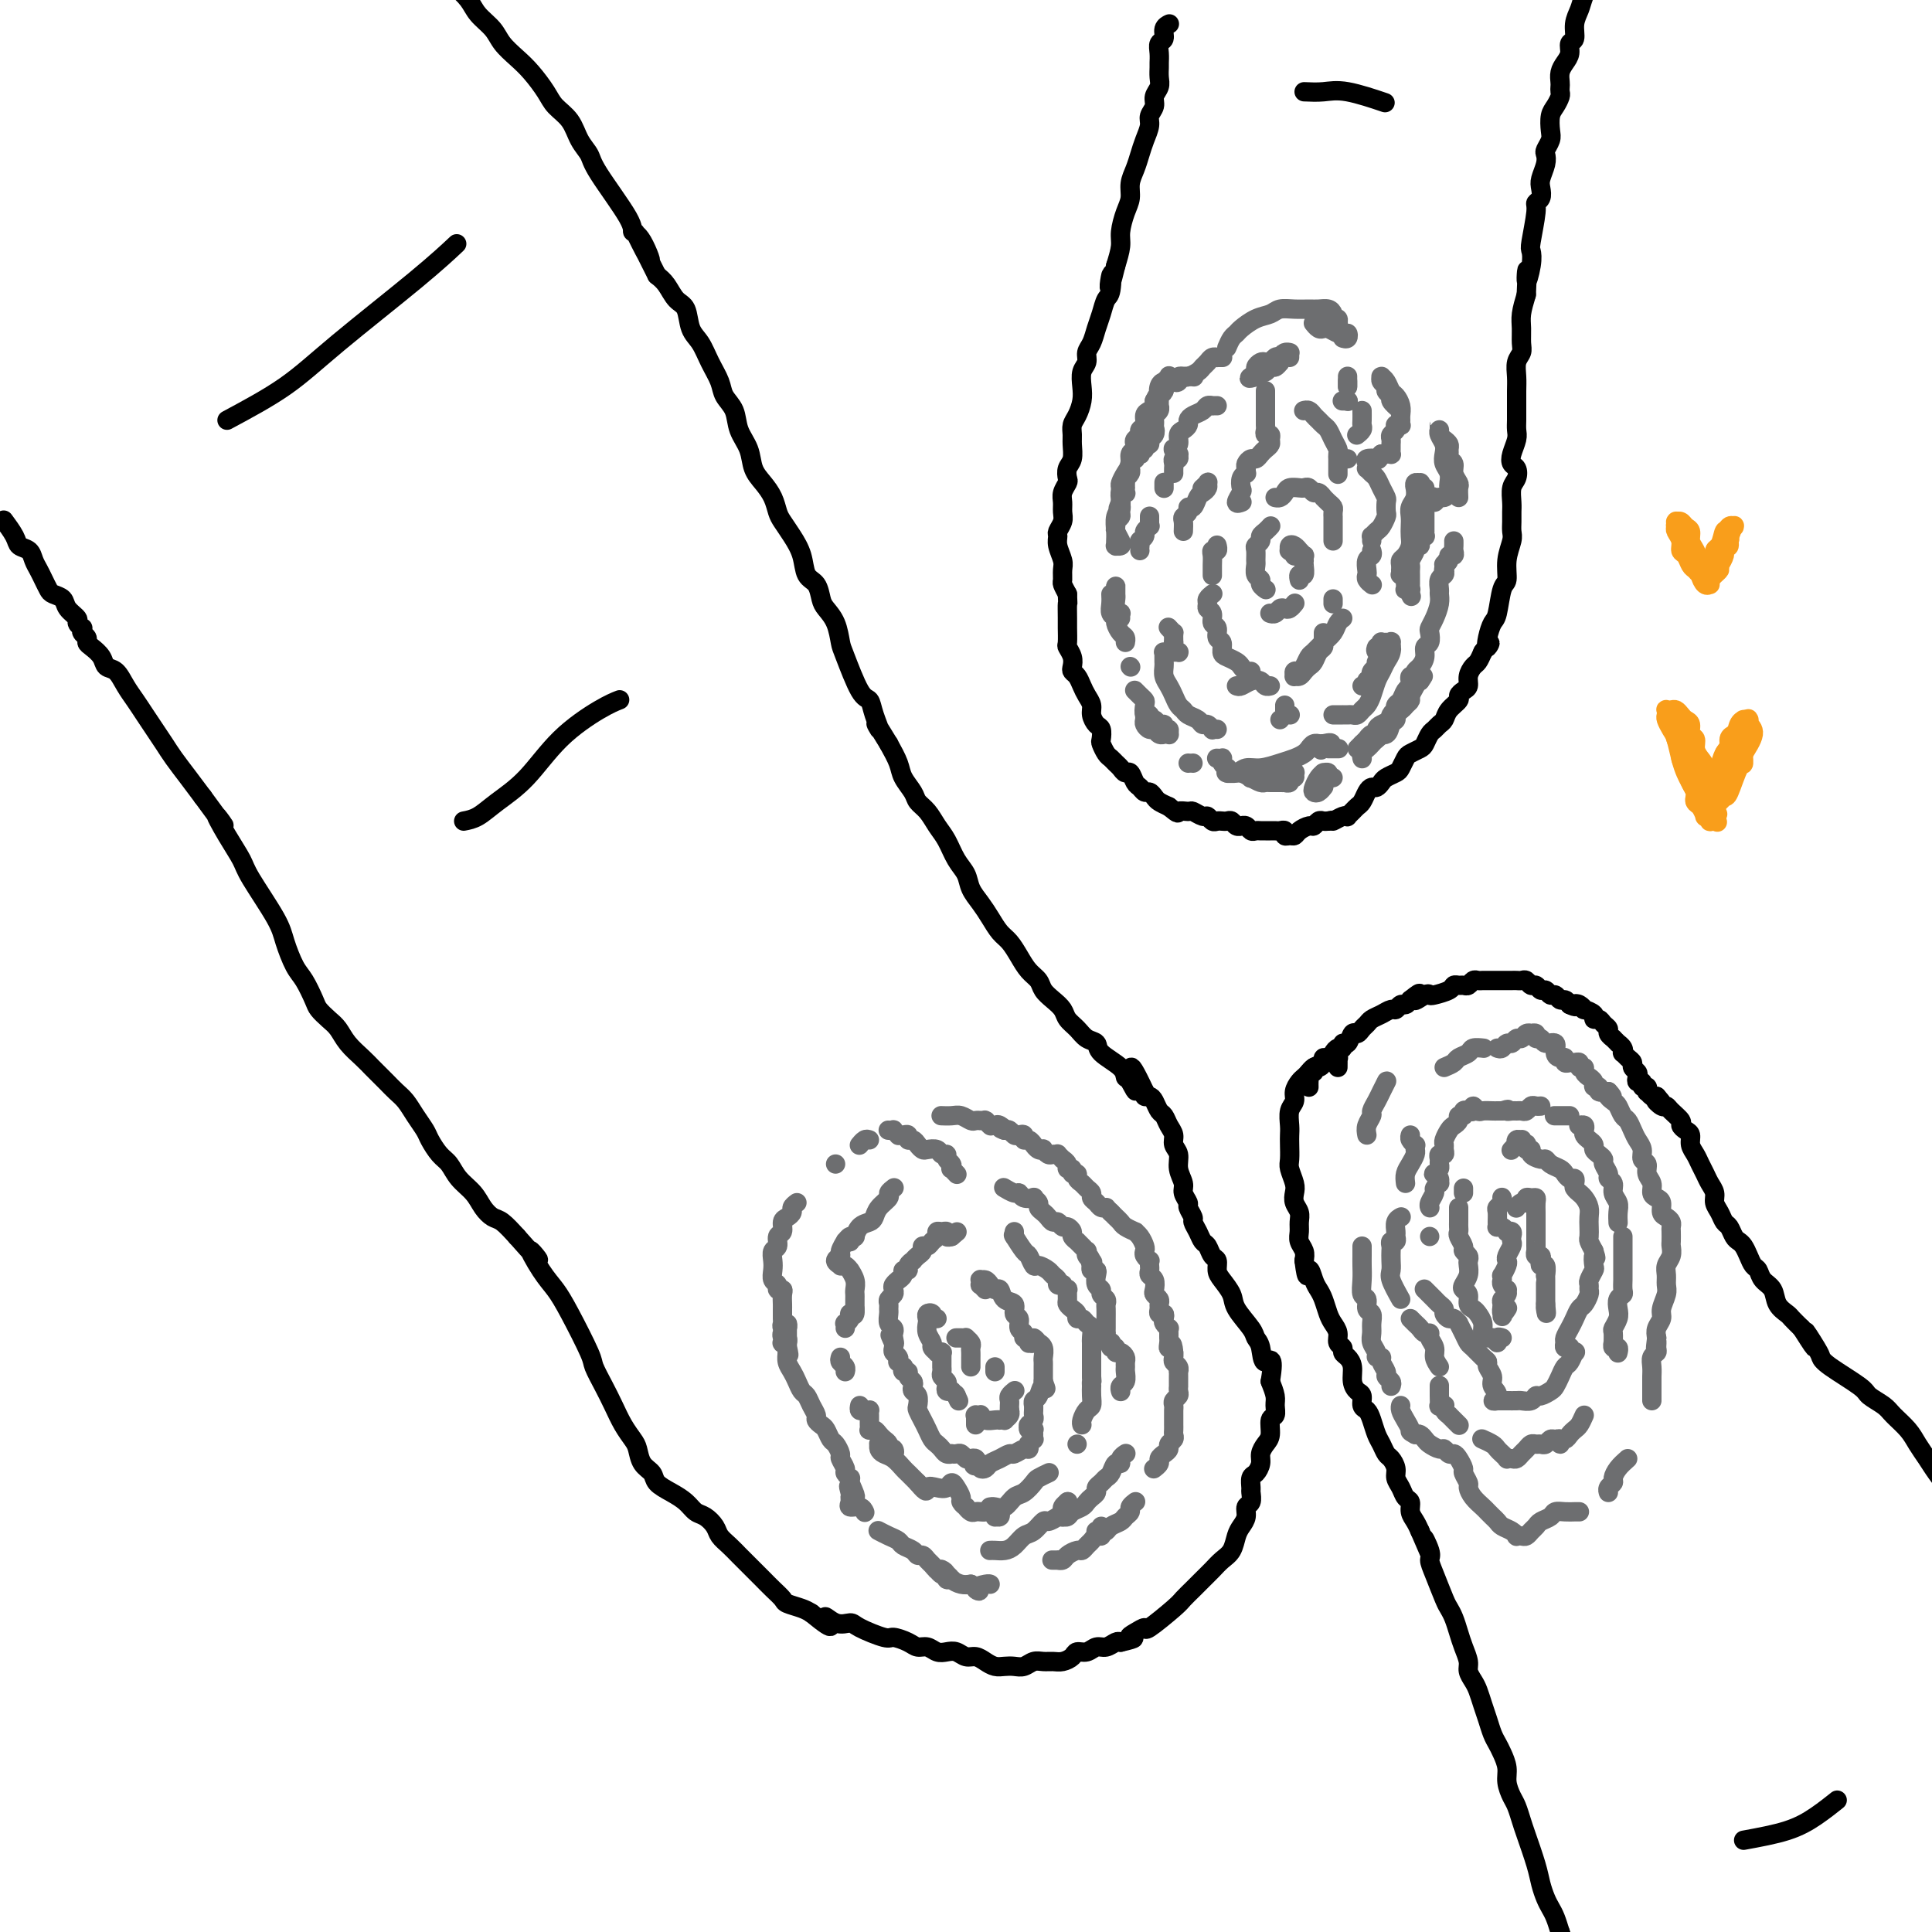 <svg viewBox='0 0 400 400' version='1.1' xmlns='http://www.w3.org/2000/svg' xmlns:xlink='http://www.w3.org/1999/xlink'><g fill='none' stroke='#6D6E70' stroke-width='4' stroke-linecap='round' stroke-linejoin='round'><path d='M253,74c0.120,0.002 0.239,0.003 0,0c-0.239,-0.003 -0.838,-0.012 -1,0c-0.162,0.012 0.112,0.044 0,0c-0.112,-0.044 -0.611,-0.166 -1,0c-0.389,0.166 -0.668,0.619 -1,1c-0.332,0.381 -0.719,0.690 -1,1c-0.281,0.310 -0.457,0.623 -1,1c-0.543,0.377 -1.452,0.819 -2,1c-0.548,0.181 -0.735,0.101 -1,0c-0.265,-0.101 -0.610,-0.224 -1,0c-0.390,0.224 -0.826,0.796 -1,1c-0.174,0.204 -0.085,0.041 0,0c0.085,-0.041 0.166,0.041 0,0c-0.166,-0.041 -0.579,-0.204 -1,0c-0.421,0.204 -0.849,0.777 -1,1c-0.151,0.223 -0.026,0.098 0,0c0.026,-0.098 -0.045,-0.167 0,0c0.045,0.167 0.208,0.571 0,1c-0.208,0.429 -0.788,0.885 -1,1c-0.212,0.115 -0.056,-0.110 0,0c0.056,0.110 0.011,0.554 0,1c-0.011,0.446 0.011,0.893 0,1c-0.011,0.107 -0.056,-0.125 0,0c0.056,0.125 0.211,0.608 0,1c-0.211,0.392 -0.789,0.693 -1,1c-0.211,0.307 -0.057,0.621 0,1c0.057,0.379 0.015,0.823 0,1c-0.015,0.177 -0.004,0.086 0,0c0.004,-0.086 0.001,-0.167 0,0c-0.001,0.167 -0.001,0.584 0,1'/><path d='M239,89c-0.482,1.498 -0.186,0.243 0,0c0.186,-0.243 0.261,0.527 0,1c-0.261,0.473 -0.858,0.649 -1,1c-0.142,0.351 0.172,0.878 0,1c-0.172,0.122 -0.831,-0.160 -1,0c-0.169,0.160 0.152,0.761 0,1c-0.152,0.239 -0.776,0.116 -1,0c-0.224,-0.116 -0.046,-0.223 0,0c0.046,0.223 -0.039,0.777 0,1c0.039,0.223 0.203,0.116 0,0c-0.203,-0.116 -0.772,-0.241 -1,0c-0.228,0.241 -0.114,0.848 0,1c0.114,0.152 0.227,-0.152 0,0c-0.227,0.152 -0.793,0.759 -1,1c-0.207,0.241 -0.056,0.116 0,0c0.056,-0.116 0.016,-0.225 0,0c-0.016,0.225 -0.008,0.782 0,1c0.008,0.218 0.016,0.096 0,0c-0.016,-0.096 -0.057,-0.167 0,0c0.057,0.167 0.211,0.571 0,1c-0.211,0.429 -0.789,0.885 -1,1c-0.211,0.115 -0.057,-0.109 0,0c0.057,0.109 0.016,0.551 0,1c-0.016,0.449 -0.008,0.904 0,1c0.008,0.096 0.016,-0.166 0,0c-0.016,0.166 -0.057,0.762 0,1c0.057,0.238 0.211,0.119 0,0c-0.211,-0.119 -0.789,-0.238 -1,0c-0.211,0.238 -0.057,0.833 0,1c0.057,0.167 0.016,-0.095 0,0c-0.016,0.095 -0.008,0.548 0,1'/><path d='M232,104c-1.078,2.499 -0.275,1.247 0,1c0.275,-0.247 0.020,0.510 0,1c-0.020,0.490 0.194,0.712 0,1c-0.194,0.288 -0.797,0.641 -1,1c-0.203,0.359 -0.006,0.723 0,1c0.006,0.277 -0.181,0.466 0,1c0.181,0.534 0.728,1.412 1,2c0.272,0.588 0.269,0.887 0,1c-0.269,0.113 -0.804,0.039 -1,0c-0.196,-0.039 -0.054,-0.045 0,0c0.054,0.045 0.018,0.139 0,0c-0.018,-0.139 -0.019,-0.512 0,-1c0.019,-0.488 0.058,-1.090 0,-2c-0.058,-0.910 -0.212,-2.127 0,-3c0.212,-0.873 0.792,-1.403 1,-2c0.208,-0.597 0.046,-1.262 0,-2c-0.046,-0.738 0.025,-1.549 0,-2c-0.025,-0.451 -0.147,-0.540 0,-1c0.147,-0.460 0.561,-1.289 1,-2c0.439,-0.711 0.901,-1.304 1,-2c0.099,-0.696 -0.166,-1.496 0,-2c0.166,-0.504 0.761,-0.713 1,-1c0.239,-0.287 0.120,-0.653 0,-1c-0.120,-0.347 -0.243,-0.674 0,-1c0.243,-0.326 0.853,-0.651 1,-1c0.147,-0.349 -0.167,-0.724 0,-1c0.167,-0.276 0.815,-0.455 1,-1c0.185,-0.545 -0.095,-1.455 0,-2c0.095,-0.545 0.564,-0.724 1,-1c0.436,-0.276 0.839,-0.650 1,-1c0.161,-0.350 0.081,-0.675 0,-1'/><path d='M239,83c1.327,-2.752 1.144,-1.133 1,-1c-0.144,0.133 -0.250,-1.219 0,-2c0.250,-0.781 0.854,-0.990 1,-1c0.146,-0.010 -0.168,0.180 0,0c0.168,-0.180 0.817,-0.732 1,-1c0.183,-0.268 -0.101,-0.254 0,0c0.101,0.254 0.588,0.748 1,1c0.412,0.252 0.750,0.264 1,0c0.250,-0.264 0.414,-0.802 1,-1c0.586,-0.198 1.596,-0.057 2,0c0.404,0.057 0.202,0.028 0,0'/><path d='M252,84c-0.416,0.002 -0.831,0.003 -1,0c-0.169,-0.003 -0.090,-0.012 0,0c0.090,0.012 0.192,0.045 0,0c-0.192,-0.045 -0.678,-0.167 -1,0c-0.322,0.167 -0.481,0.622 -1,1c-0.519,0.378 -1.397,0.678 -2,1c-0.603,0.322 -0.931,0.667 -1,1c-0.069,0.333 0.121,0.653 0,1c-0.121,0.347 -0.554,0.720 -1,1c-0.446,0.280 -0.905,0.466 -1,1c-0.095,0.534 0.175,1.415 0,2c-0.175,0.585 -0.793,0.874 -1,1c-0.207,0.126 -0.002,0.090 0,0c0.002,-0.090 -0.199,-0.235 0,0c0.199,0.235 0.800,0.851 1,1c0.200,0.149 0.001,-0.167 0,0c-0.001,0.167 0.196,0.819 0,1c-0.196,0.181 -0.785,-0.109 -1,0c-0.215,0.109 -0.058,0.617 0,1c0.058,0.383 0.016,0.642 0,1c-0.016,0.358 -0.004,0.817 0,1c0.004,0.183 0.002,0.092 0,0'/><path d='M241,100c0.000,-0.113 0.000,-0.226 0,0c0.000,0.226 0.000,0.792 0,1c-0.000,0.208 0.000,0.060 0,0c0.000,-0.060 0.000,-0.030 0,0'/><path d='M238,107c0.000,-0.111 0.000,-0.222 0,0c0.000,0.222 0.000,0.778 0,1c0.000,0.222 0.000,0.111 0,0'/><path d='M236,114c0.000,0.000 0.000,0.000 0,0c0.000,0.000 0.000,0.000 0,0'/><path d='M236,113c0.000,-0.030 0.000,-0.061 0,0c-0.000,0.061 -0.000,0.212 0,0c0.000,-0.212 0.000,-0.789 0,-1c-0.000,-0.211 -0.001,-0.056 0,0c0.001,0.056 0.004,0.012 0,0c-0.004,-0.012 -0.016,0.008 0,0c0.016,-0.008 0.061,-0.044 0,0c-0.061,0.044 -0.226,0.169 0,0c0.226,-0.169 0.844,-0.633 1,-1c0.156,-0.367 -0.150,-0.637 0,-1c0.150,-0.363 0.757,-0.818 1,-1c0.243,-0.182 0.121,-0.091 0,0'/><path d='M231,124c-0.000,-0.835 -0.000,-1.670 0,-2c0.000,-0.330 0.000,-0.156 0,0c-0.000,0.156 -0.000,0.294 0,0c0.000,-0.294 0.000,-1.019 0,-1c-0.000,0.019 -0.001,0.782 0,1c0.001,0.218 0.004,-0.109 0,0c-0.004,0.109 -0.015,0.655 0,1c0.015,0.345 0.057,0.488 0,1c-0.057,0.512 -0.211,1.391 0,2c0.211,0.609 0.789,0.947 1,1c0.211,0.053 0.057,-0.178 0,0c-0.057,0.178 -0.016,0.765 0,1c0.016,0.235 0.008,0.117 0,0'/><path d='M230,123c0.032,0.645 0.064,1.290 0,2c-0.064,0.710 -0.224,1.485 0,2c0.224,0.515 0.830,0.769 1,1c0.170,0.231 -0.098,0.440 0,1c0.098,0.560 0.562,1.470 1,2c0.438,0.530 0.849,0.681 1,1c0.151,0.319 0.043,0.805 0,1c-0.043,0.195 -0.022,0.097 0,0'/><path d='M237,147c-0.006,0.331 -0.013,0.662 0,1c0.013,0.338 0.045,0.683 0,1c-0.045,0.317 -0.166,0.607 0,1c0.166,0.393 0.618,0.890 1,1c0.382,0.110 0.695,-0.167 1,0c0.305,0.167 0.603,0.778 1,1c0.397,0.222 0.892,0.055 1,0c0.108,-0.055 -0.171,0.000 0,0c0.171,-0.000 0.793,-0.057 1,0c0.207,0.057 -0.000,0.227 0,0c0.000,-0.227 0.208,-0.849 0,-1c-0.208,-0.151 -0.830,0.171 -1,0c-0.170,-0.171 0.113,-0.835 0,-1c-0.113,-0.165 -0.623,0.168 -1,0c-0.377,-0.168 -0.623,-0.836 -1,-1c-0.377,-0.164 -0.885,0.177 -1,0c-0.115,-0.177 0.163,-0.873 0,-1c-0.163,-0.127 -0.765,0.316 -1,0c-0.235,-0.316 -0.101,-1.391 0,-2c0.101,-0.609 0.171,-0.752 0,-1c-0.171,-0.248 -0.582,-0.603 -1,-1c-0.418,-0.397 -0.843,-0.838 -1,-1c-0.157,-0.162 -0.045,-0.046 0,0c0.045,0.046 0.022,0.023 0,0'/><path d='M234,138c0.000,0.000 0.100,0.100 0.1,0.1'/><path d='M246,158c0.000,0.000 0.000,0.000 0,0c0.000,0.000 0.000,0.000 0,0c0.000,0.000 0.000,0.000 0,0'/><path d='M247,158c0.000,0.000 0.000,0.000 0,0c0.000,0.000 0.000,0.000 0,0'/><path d='M252,157c0.030,0.002 0.060,0.003 0,0c-0.060,-0.003 -0.208,-0.011 0,0c0.208,0.011 0.774,0.040 1,0c0.226,-0.040 0.112,-0.151 0,0c-0.112,0.151 -0.223,0.562 0,1c0.223,0.438 0.779,0.902 1,1c0.221,0.098 0.105,-0.170 0,0c-0.105,0.170 -0.201,0.777 0,1c0.201,0.223 0.699,0.060 1,0c0.301,-0.060 0.405,-0.017 1,0c0.595,0.017 1.680,0.008 2,0c0.320,-0.008 -0.124,-0.016 0,0c0.124,0.016 0.818,0.057 1,0c0.182,-0.057 -0.147,-0.211 0,0c0.147,0.211 0.771,0.789 1,1c0.229,0.211 0.062,0.057 0,0c-0.062,-0.057 -0.020,-0.015 0,0c0.020,0.015 0.020,0.005 0,0c-0.020,-0.005 -0.058,-0.005 0,0c0.058,0.005 0.212,0.016 0,0c-0.212,-0.016 -0.790,-0.058 -1,0c-0.210,0.058 -0.053,0.215 0,0c0.053,-0.215 0.003,-0.804 0,-1c-0.003,-0.196 0.041,-0.000 0,0c-0.041,0.000 -0.167,-0.195 0,0c0.167,0.195 0.626,0.781 1,1c0.374,0.219 0.664,0.073 1,0c0.336,-0.073 0.719,-0.071 1,0c0.281,0.071 0.460,0.211 1,0c0.540,-0.211 1.440,-0.775 2,-1c0.560,-0.225 0.780,-0.113 1,0'/><path d='M266,160c2.330,0.459 1.156,0.108 1,0c-0.156,-0.108 0.705,0.027 1,0c0.295,-0.027 0.022,-0.218 0,0c-0.022,0.218 0.205,0.843 0,1c-0.205,0.157 -0.843,-0.154 -1,0c-0.157,0.154 0.165,0.773 0,1c-0.165,0.227 -0.818,0.061 -1,0c-0.182,-0.061 0.106,-0.016 0,0c-0.106,0.016 -0.605,0.005 -1,0c-0.395,-0.005 -0.686,-0.004 -1,0c-0.314,0.004 -0.651,0.011 -1,0c-0.349,-0.011 -0.709,-0.042 -1,0c-0.291,0.042 -0.511,0.155 -1,0c-0.489,-0.155 -1.245,-0.577 -2,-1c-0.755,-0.423 -1.508,-0.845 -2,-1c-0.492,-0.155 -0.722,-0.042 -1,0c-0.278,0.042 -0.604,0.012 -1,0c-0.396,-0.012 -0.861,-0.007 -1,0c-0.139,0.007 0.048,0.017 0,0c-0.048,-0.017 -0.330,-0.060 0,0c0.330,0.060 1.271,0.223 2,0c0.729,-0.223 1.246,-0.833 2,-1c0.754,-0.167 1.746,0.110 3,0c1.254,-0.110 2.769,-0.608 4,-1c1.231,-0.392 2.176,-0.679 3,-1c0.824,-0.321 1.526,-0.674 2,-1c0.474,-0.326 0.718,-0.623 1,-1c0.282,-0.377 0.601,-0.833 1,-1c0.399,-0.167 0.877,-0.045 1,0c0.123,0.045 -0.108,0.013 0,0c0.108,-0.013 0.554,-0.006 1,0'/><path d='M274,154c3.111,-0.711 0.889,0.511 0,1c-0.889,0.489 -0.444,0.244 0,0'/><path d='M275,155c0.833,0.000 1.667,0.000 2,0c0.333,0.000 0.167,0.000 0,0'/><path d='M282,157c-0.006,-0.024 -0.013,-0.048 0,0c0.013,0.048 0.045,0.167 0,0c-0.045,-0.167 -0.167,-0.621 0,-1c0.167,-0.379 0.623,-0.684 1,-1c0.377,-0.316 0.674,-0.644 1,-1c0.326,-0.356 0.679,-0.740 1,-1c0.321,-0.260 0.608,-0.395 1,-1c0.392,-0.605 0.889,-1.682 1,-2c0.111,-0.318 -0.163,0.121 0,0c0.163,-0.121 0.762,-0.802 1,-1c0.238,-0.198 0.116,0.087 0,0c-0.116,-0.087 -0.224,-0.547 0,-1c0.224,-0.453 0.781,-0.899 1,-1c0.219,-0.101 0.101,0.142 0,0c-0.101,-0.142 -0.184,-0.668 0,-1c0.184,-0.332 0.637,-0.471 1,-1c0.363,-0.529 0.637,-1.448 1,-2c0.363,-0.552 0.815,-0.736 1,-1c0.185,-0.264 0.102,-0.607 0,-1c-0.102,-0.393 -0.225,-0.837 0,-1c0.225,-0.163 0.796,-0.044 1,0c0.204,0.044 0.041,0.012 0,0c-0.041,-0.012 0.042,-0.003 0,0c-0.042,0.003 -0.207,0.000 0,0c0.207,-0.000 0.788,0.003 1,0c0.212,-0.003 0.057,-0.011 0,0c-0.057,0.011 -0.015,0.041 0,0c0.015,-0.041 0.004,-0.155 0,0c-0.004,0.155 -0.002,0.577 0,1'/><path d='M294,141c1.677,-2.341 -0.129,-0.194 -1,1c-0.871,1.194 -0.807,1.433 -1,2c-0.193,0.567 -0.644,1.460 -1,2c-0.356,0.540 -0.619,0.727 -1,1c-0.381,0.273 -0.880,0.632 -1,1c-0.120,0.368 0.141,0.743 0,1c-0.141,0.257 -0.682,0.394 -1,1c-0.318,0.606 -0.411,1.679 -1,2c-0.589,0.321 -1.673,-0.110 -2,0c-0.327,0.110 0.104,0.760 0,1c-0.104,0.240 -0.744,0.068 -1,0c-0.256,-0.068 -0.128,-0.034 0,0'/><path d='M282,154c0.000,0.000 0.100,0.100 0.1,0.1'/><path d='M276,161c-0.453,0.113 -0.906,0.227 -1,0c-0.094,-0.227 0.172,-0.793 0,-1c-0.172,-0.207 -0.781,-0.053 -1,0c-0.219,0.053 -0.048,0.007 0,0c0.048,-0.007 -0.026,0.026 0,0c0.026,-0.026 0.153,-0.111 0,0c-0.153,0.111 -0.587,0.418 -1,1c-0.413,0.582 -0.804,1.438 -1,2c-0.196,0.562 -0.197,0.831 0,1c0.197,0.169 0.591,0.238 1,0c0.409,-0.238 0.831,-0.782 1,-1c0.169,-0.218 0.084,-0.109 0,0'/><path d='M281,155c0.867,-0.877 1.734,-1.755 2,-2c0.266,-0.245 -0.070,0.142 0,0c0.070,-0.142 0.547,-0.811 1,-1c0.453,-0.189 0.881,0.104 1,0c0.119,-0.104 -0.070,-0.605 0,-1c0.070,-0.395 0.400,-0.683 1,-1c0.600,-0.317 1.471,-0.663 2,-1c0.529,-0.337 0.715,-0.667 1,-1c0.285,-0.333 0.669,-0.670 1,-1c0.331,-0.330 0.611,-0.653 1,-1c0.389,-0.347 0.889,-0.719 1,-1c0.111,-0.281 -0.166,-0.470 0,-1c0.166,-0.530 0.776,-1.399 1,-2c0.224,-0.601 0.063,-0.934 0,-1c-0.063,-0.066 -0.027,0.134 0,0c0.027,-0.134 0.045,-0.603 0,-1c-0.045,-0.397 -0.152,-0.721 0,-1c0.152,-0.279 0.563,-0.512 1,-1c0.437,-0.488 0.901,-1.229 1,-2c0.099,-0.771 -0.167,-1.571 0,-2c0.167,-0.429 0.766,-0.489 1,-1c0.234,-0.511 0.101,-1.475 0,-2c-0.101,-0.525 -0.170,-0.612 0,-1c0.170,-0.388 0.581,-1.077 1,-2c0.419,-0.923 0.848,-2.078 1,-3c0.152,-0.922 0.027,-1.609 0,-2c-0.027,-0.391 0.044,-0.486 0,-1c-0.044,-0.514 -0.204,-1.446 0,-2c0.204,-0.554 0.773,-0.730 1,-1c0.227,-0.270 0.114,-0.635 0,-1'/><path d='M299,118c1.078,-4.113 0.274,-0.896 0,0c-0.274,0.896 -0.017,-0.530 0,-1c0.017,-0.470 -0.206,0.015 0,0c0.206,-0.015 0.840,-0.528 1,-1c0.160,-0.472 -0.153,-0.901 0,-1c0.153,-0.099 0.773,0.131 1,0c0.227,-0.131 0.061,-0.624 0,-1c-0.061,-0.376 -0.016,-0.637 0,-1c0.016,-0.363 0.004,-0.829 0,-1c-0.004,-0.171 -0.001,-0.049 0,0c0.001,0.049 0.001,0.024 0,0'/><path d='M302,103c-0.033,-0.778 -0.065,-1.556 0,-2c0.065,-0.444 0.228,-0.553 0,-1c-0.228,-0.447 -0.846,-1.233 -1,-2c-0.154,-0.767 0.156,-1.515 0,-2c-0.156,-0.485 -0.777,-0.707 -1,-1c-0.223,-0.293 -0.050,-0.656 0,-1c0.050,-0.344 -0.025,-0.670 0,-1c0.025,-0.330 0.150,-0.663 0,-1c-0.150,-0.337 -0.576,-0.677 -1,-1c-0.424,-0.323 -0.846,-0.627 -1,-1c-0.154,-0.373 -0.041,-0.814 0,-1c0.041,-0.186 0.011,-0.117 0,0c-0.011,0.117 -0.004,0.282 0,0c0.004,-0.282 0.005,-1.012 0,-1c-0.005,0.012 -0.015,0.766 0,1c0.015,0.234 0.056,-0.050 0,0c-0.056,0.050 -0.207,0.436 0,1c0.207,0.564 0.774,1.307 1,2c0.226,0.693 0.113,1.338 0,2c-0.113,0.662 -0.226,1.343 0,2c0.226,0.657 0.789,1.290 1,2c0.211,0.710 0.068,1.495 0,2c-0.068,0.505 -0.061,0.728 0,1c0.061,0.272 0.175,0.591 0,1c-0.175,0.409 -0.639,0.908 -1,1c-0.361,0.092 -0.619,-0.224 -1,0c-0.381,0.224 -0.886,0.988 -1,1c-0.114,0.012 0.162,-0.728 0,-1c-0.162,-0.272 -0.760,-0.078 -1,0c-0.240,0.078 -0.120,0.039 0,0'/><path d='M295,101c-0.414,0.116 -0.829,0.231 -1,0c-0.171,-0.231 -0.099,-0.810 0,-1c0.099,-0.190 0.224,0.008 0,0c-0.224,-0.008 -0.796,-0.220 -1,0c-0.204,0.220 -0.041,0.874 0,1c0.041,0.126 -0.042,-0.276 0,0c0.042,0.276 0.207,1.229 0,2c-0.207,0.771 -0.787,1.361 -1,2c-0.213,0.639 -0.060,1.327 0,2c0.060,0.673 0.026,1.332 0,2c-0.026,0.668 -0.046,1.344 0,2c0.046,0.656 0.156,1.290 0,2c-0.156,0.710 -0.578,1.496 -1,2c-0.422,0.504 -0.845,0.727 -1,1c-0.155,0.273 -0.041,0.595 0,1c0.041,0.405 0.010,0.893 0,1c-0.010,0.107 0.001,-0.168 0,0c-0.001,0.168 -0.014,0.780 0,1c0.014,0.220 0.056,0.048 0,0c-0.056,-0.048 -0.211,0.029 0,0c0.211,-0.029 0.788,-0.166 1,0c0.212,0.166 0.061,0.633 0,1c-0.061,0.367 -0.030,0.635 0,1c0.030,0.365 0.061,0.829 0,1c-0.061,0.171 -0.212,0.050 0,0c0.212,-0.050 0.789,-0.027 1,0c0.211,0.027 0.057,0.059 0,0c-0.057,-0.059 -0.015,-0.208 0,0c0.015,0.208 0.004,0.774 0,1c-0.004,0.226 -0.002,0.113 0,0'/><path d='M292,123c0.333,0.833 0.167,0.417 0,0'/><path d='M292,121c0.002,-0.758 0.005,-1.516 0,-2c-0.005,-0.484 -0.016,-0.694 0,-1c0.016,-0.306 0.061,-0.708 0,-1c-0.061,-0.292 -0.228,-0.473 0,-1c0.228,-0.527 0.849,-1.399 1,-2c0.151,-0.601 -0.170,-0.930 0,-1c0.170,-0.070 0.830,0.121 1,0c0.170,-0.121 -0.151,-0.553 0,-1c0.151,-0.447 0.772,-0.907 1,-1c0.228,-0.093 0.061,0.182 0,0c-0.061,-0.182 -0.016,-0.822 0,-1c0.016,-0.178 0.004,0.107 0,0c-0.004,-0.107 -0.001,-0.607 0,-1c0.001,-0.393 0.000,-0.680 0,-1c-0.000,-0.320 -0.000,-0.673 0,-1c0.000,-0.327 0.000,-0.626 0,-1c-0.000,-0.374 -0.000,-0.821 0,-1c0.000,-0.179 0.000,-0.089 0,0'/><path d='M290,85c-0.878,-0.756 -1.756,-1.512 -2,-2c-0.244,-0.488 0.145,-0.709 0,-1c-0.145,-0.291 -0.823,-0.652 -1,-1c-0.177,-0.348 0.148,-0.682 0,-1c-0.148,-0.318 -0.769,-0.619 -1,-1c-0.231,-0.381 -0.073,-0.841 0,-1c0.073,-0.159 0.061,-0.016 0,0c-0.061,0.016 -0.170,-0.095 0,0c0.170,0.095 0.620,0.396 1,1c0.380,0.604 0.690,1.509 1,2c0.310,0.491 0.619,0.566 1,1c0.381,0.434 0.835,1.227 1,2c0.165,0.773 0.040,1.528 0,2c-0.040,0.472 0.003,0.662 0,1c-0.003,0.338 -0.053,0.823 0,1c0.053,0.177 0.210,0.047 0,0c-0.210,-0.047 -0.787,-0.010 -1,0c-0.213,0.010 -0.061,-0.009 0,0c0.061,0.009 0.030,0.044 0,0c-0.030,-0.044 -0.061,-0.166 0,0c0.061,0.166 0.212,0.622 0,1c-0.212,0.378 -0.789,0.680 -1,1c-0.211,0.320 -0.056,0.660 0,1c0.056,0.340 0.012,0.679 0,1c-0.012,0.321 0.008,0.622 0,1c-0.008,0.378 -0.043,0.833 0,1c0.043,0.167 0.166,0.045 0,0c-0.166,-0.045 -0.619,-0.013 -1,0c-0.381,0.013 -0.691,0.006 -1,0'/><path d='M286,94c-0.724,1.476 -0.535,1.165 -1,1c-0.465,-0.165 -1.586,-0.185 -2,0c-0.414,0.185 -0.122,0.574 0,1c0.122,0.426 0.074,0.890 0,1c-0.074,0.110 -0.174,-0.135 0,0c0.174,0.135 0.621,0.651 1,1c0.379,0.349 0.690,0.531 1,1c0.310,0.469 0.620,1.224 1,2c0.380,0.776 0.831,1.574 1,2c0.169,0.426 0.057,0.481 0,1c-0.057,0.519 -0.057,1.502 0,2c0.057,0.498 0.173,0.511 0,1c-0.173,0.489 -0.635,1.455 -1,2c-0.365,0.545 -0.634,0.668 -1,1c-0.366,0.332 -0.830,0.872 -1,1c-0.170,0.128 -0.046,-0.158 0,0c0.046,0.158 0.013,0.759 0,1c-0.013,0.241 -0.007,0.120 0,0'/><path d='M284,114c0.113,0.364 0.225,0.727 0,1c-0.225,0.273 -0.789,0.455 -1,1c-0.211,0.545 -0.070,1.453 0,2c0.070,0.547 0.070,0.734 0,1c-0.070,0.266 -0.211,0.610 0,1c0.211,0.390 0.775,0.826 1,1c0.225,0.174 0.113,0.087 0,0'/><path d='M285,134c-0.146,0.333 -0.291,0.666 0,1c0.291,0.334 1.020,0.668 1,1c-0.020,0.332 -0.789,0.662 -1,1c-0.211,0.338 0.136,0.683 0,1c-0.136,0.317 -0.754,0.607 -1,1c-0.246,0.393 -0.119,0.889 0,1c0.119,0.111 0.229,-0.163 0,0c-0.229,0.163 -0.797,0.762 -1,1c-0.203,0.238 -0.041,0.116 0,0c0.041,-0.116 -0.041,-0.227 0,0c0.041,0.227 0.203,0.792 0,1c-0.203,0.208 -0.772,0.059 -1,0c-0.228,-0.059 -0.114,-0.030 0,0'/><path d='M288,135c0.083,-0.423 0.166,-0.846 0,-1c-0.166,-0.154 -0.580,-0.040 -1,0c-0.420,0.040 -0.844,0.007 -1,0c-0.156,-0.007 -0.042,0.012 0,0c0.042,-0.012 0.014,-0.056 0,0c-0.014,0.056 -0.014,0.212 0,0c0.014,-0.212 0.042,-0.790 0,-1c-0.042,-0.210 -0.154,-0.050 0,0c0.154,0.050 0.574,-0.009 1,0c0.426,0.009 0.857,0.086 1,0c0.143,-0.086 -0.003,-0.333 0,0c0.003,0.333 0.156,1.248 0,2c-0.156,0.752 -0.619,1.343 -1,2c-0.381,0.657 -0.679,1.380 -1,2c-0.321,0.620 -0.663,1.137 -1,2c-0.337,0.863 -0.668,2.074 -1,3c-0.332,0.926 -0.666,1.569 -1,2c-0.334,0.431 -0.668,0.651 -1,1c-0.332,0.349 -0.662,0.825 -1,1c-0.338,0.175 -0.683,0.047 -1,0c-0.317,-0.047 -0.606,-0.013 -1,0c-0.394,0.013 -0.894,0.003 -1,0c-0.106,-0.003 0.182,-0.001 0,0c-0.182,0.001 -0.832,0.000 -1,0c-0.168,-0.000 0.147,-0.000 0,0c-0.147,0.000 -0.756,0.000 -1,0c-0.244,-0.000 -0.122,-0.000 0,0'/><path d='M267,148c0.113,0.009 0.226,0.017 0,0c-0.226,-0.017 -0.793,-0.061 -1,0c-0.207,0.061 -0.056,0.225 0,0c0.056,-0.225 0.015,-0.841 0,-1c-0.015,-0.159 -0.004,0.140 0,0c0.004,-0.140 0.001,-0.717 0,-1c-0.001,-0.283 -0.000,-0.272 0,0c0.000,0.272 0.000,0.805 0,1c-0.000,0.195 -0.000,0.053 0,0c0.000,-0.053 0.000,-0.015 0,0c-0.000,0.015 -0.000,0.008 0,0'/><path d='M265,149c0.000,0.000 0.000,0.000 0,0c0.000,0.000 0.000,0.000 0,0'/><path d='M252,151c-0.446,-0.032 -0.892,-0.064 -1,0c-0.108,0.064 0.122,0.225 0,0c-0.122,-0.225 -0.596,-0.834 -1,-1c-0.404,-0.166 -0.738,0.111 -1,0c-0.262,-0.111 -0.451,-0.610 -1,-1c-0.549,-0.390 -1.456,-0.671 -2,-1c-0.544,-0.329 -0.724,-0.707 -1,-1c-0.276,-0.293 -0.648,-0.502 -1,-1c-0.352,-0.498 -0.683,-1.285 -1,-2c-0.317,-0.715 -0.621,-1.357 -1,-2c-0.379,-0.643 -0.834,-1.286 -1,-2c-0.166,-0.714 -0.045,-1.498 0,-2c0.045,-0.502 0.012,-0.723 0,-1c-0.012,-0.277 -0.003,-0.610 0,-1c0.003,-0.390 0.001,-0.837 0,-1c-0.001,-0.163 -0.001,-0.044 0,0c0.001,0.044 0.004,0.012 0,0c-0.004,-0.012 -0.016,-0.003 0,0c0.016,0.003 0.061,0.001 0,0c-0.061,-0.001 -0.228,-0.000 0,0c0.228,0.000 0.849,0.000 1,0c0.151,-0.000 -0.170,-0.000 0,0c0.170,0.000 0.831,0.001 1,0c0.169,-0.001 -0.155,-0.003 0,0c0.155,0.003 0.787,0.012 1,0c0.213,-0.012 0.005,-0.044 0,0c-0.005,0.044 0.191,0.166 0,0c-0.191,-0.166 -0.769,-0.619 -1,-1c-0.231,-0.381 -0.116,-0.691 0,-1'/><path d='M243,133c-0.095,-2.405 0.167,-1.917 0,-2c-0.167,-0.083 -0.762,-0.738 -1,-1c-0.238,-0.262 -0.119,-0.131 0,0'/><path d='M245,110c0.032,-0.753 0.064,-1.506 0,-2c-0.064,-0.494 -0.224,-0.727 0,-1c0.224,-0.273 0.833,-0.584 1,-1c0.167,-0.416 -0.109,-0.937 0,-1c0.109,-0.063 0.603,0.334 1,0c0.397,-0.334 0.696,-1.397 1,-2c0.304,-0.603 0.614,-0.746 1,-1c0.386,-0.254 0.849,-0.618 1,-1c0.151,-0.382 -0.011,-0.783 0,-1c0.011,-0.217 0.195,-0.251 0,0c-0.195,0.251 -0.770,0.786 -1,1c-0.230,0.214 -0.115,0.107 0,0'/><path d='M254,72c0.321,-0.748 0.642,-1.495 1,-2c0.358,-0.505 0.752,-0.766 1,-1c0.248,-0.234 0.348,-0.441 1,-1c0.652,-0.559 1.855,-1.470 3,-2c1.145,-0.530 2.232,-0.678 3,-1c0.768,-0.322 1.218,-0.819 2,-1c0.782,-0.181 1.898,-0.046 3,0c1.102,0.046 2.190,0.002 3,0c0.810,-0.002 1.340,0.038 2,0c0.660,-0.038 1.449,-0.155 2,0c0.551,0.155 0.865,0.581 1,1c0.135,0.419 0.090,0.832 0,1c-0.090,0.168 -0.224,0.093 0,0c0.224,-0.093 0.808,-0.203 1,0c0.192,0.203 -0.008,0.720 0,1c0.008,0.280 0.224,0.324 0,0c-0.224,-0.324 -0.887,-1.015 -1,-1c-0.113,0.015 0.323,0.736 0,1c-0.323,0.264 -1.407,0.071 -2,0c-0.593,-0.071 -0.696,-0.020 -1,0c-0.304,0.020 -0.811,0.009 -1,0c-0.189,-0.009 -0.062,-0.016 0,0c0.062,0.016 0.057,0.056 0,0c-0.057,-0.056 -0.166,-0.207 0,0c0.166,0.207 0.608,0.774 1,1c0.392,0.226 0.734,0.112 1,0c0.266,-0.112 0.456,-0.223 1,0c0.544,0.223 1.441,0.778 2,1c0.559,0.222 0.779,0.111 1,0'/><path d='M278,69c0.675,0.713 0.861,-0.005 1,0c0.139,0.005 0.230,0.732 0,1c-0.230,0.268 -0.780,0.077 -1,0c-0.220,-0.077 -0.110,-0.038 0,0'/><path d='M267,74c0.000,-0.423 0.001,-0.845 0,-1c-0.001,-0.155 -0.003,-0.042 0,0c0.003,0.042 0.012,0.014 0,0c-0.012,-0.014 -0.044,-0.014 0,0c0.044,0.014 0.163,0.041 0,0c-0.163,-0.041 -0.607,-0.152 -1,0c-0.393,0.152 -0.736,0.566 -1,1c-0.264,0.434 -0.450,0.887 -1,1c-0.550,0.113 -1.464,-0.113 -2,0c-0.536,0.113 -0.694,0.566 -1,1c-0.306,0.434 -0.758,0.849 -1,1c-0.242,0.151 -0.272,0.036 0,0c0.272,-0.036 0.846,0.005 1,0c0.154,-0.005 -0.113,-0.058 0,0c0.113,0.058 0.605,0.225 1,0c0.395,-0.225 0.694,-0.844 1,-1c0.306,-0.156 0.619,0.151 1,0c0.381,-0.151 0.831,-0.759 1,-1c0.169,-0.241 0.056,-0.113 0,0c-0.056,0.113 -0.057,0.213 0,0c0.057,-0.213 0.170,-0.737 0,-1c-0.170,-0.263 -0.624,-0.264 -1,0c-0.376,0.264 -0.674,0.791 -1,1c-0.326,0.209 -0.679,0.098 -1,0c-0.321,-0.098 -0.608,-0.184 -1,0c-0.392,0.184 -0.889,0.637 -1,1c-0.111,0.363 0.162,0.636 0,1c-0.162,0.364 -0.761,0.818 -1,1c-0.239,0.182 -0.120,0.091 0,0'/><path d='M259,78c-1.022,0.622 0.422,0.178 1,0c0.578,-0.178 0.289,-0.089 0,0'/><path d='M262,81c-0.000,-0.100 -0.000,-0.199 0,0c0.000,0.199 0.000,0.697 0,1c-0.000,0.303 -0.000,0.411 0,1c0.000,0.589 0.000,1.660 0,2c-0.000,0.340 -0.000,-0.049 0,0c0.000,0.049 0.000,0.538 0,1c-0.000,0.462 -0.001,0.898 0,1c0.001,0.102 0.004,-0.131 0,0c-0.004,0.131 -0.015,0.627 0,1c0.015,0.373 0.057,0.625 0,1c-0.057,0.375 -0.215,0.874 0,1c0.215,0.126 0.801,-0.121 1,0c0.199,0.121 0.012,0.611 0,1c-0.012,0.389 0.152,0.678 0,1c-0.152,0.322 -0.619,0.678 -1,1c-0.381,0.322 -0.676,0.611 -1,1c-0.324,0.389 -0.675,0.879 -1,1c-0.325,0.121 -0.622,-0.126 -1,0c-0.378,0.126 -0.837,0.624 -1,1c-0.163,0.376 -0.030,0.630 0,1c0.030,0.370 -0.043,0.857 0,1c0.043,0.143 0.203,-0.059 0,0c-0.203,0.059 -0.769,0.380 -1,1c-0.231,0.620 -0.128,1.539 0,2c0.128,0.461 0.282,0.464 0,1c-0.282,0.536 -0.999,1.606 -1,2c-0.001,0.394 0.714,0.113 1,0c0.286,-0.113 0.143,-0.056 0,0'/><path d='M252,113c-0.030,-0.118 -0.061,-0.236 0,0c0.061,0.236 0.212,0.827 0,1c-0.212,0.173 -0.789,-0.073 -1,0c-0.211,0.073 -0.057,0.464 0,1c0.057,0.536 0.015,1.216 0,2c-0.015,0.784 -0.004,1.673 0,2c0.004,0.327 0.001,0.094 0,0c-0.001,-0.094 -0.001,-0.047 0,0'/><path d='M251,123c-0.031,0.024 -0.062,0.048 0,0c0.062,-0.048 0.217,-0.169 0,0c-0.217,0.169 -0.805,0.627 -1,1c-0.195,0.373 0.004,0.662 0,1c-0.004,0.338 -0.212,0.724 0,1c0.212,0.276 0.845,0.440 1,1c0.155,0.560 -0.169,1.516 0,2c0.169,0.484 0.832,0.497 1,1c0.168,0.503 -0.158,1.497 0,2c0.158,0.503 0.802,0.516 1,1c0.198,0.484 -0.049,1.440 0,2c0.049,0.560 0.395,0.724 1,1c0.605,0.276 1.469,0.662 2,1c0.531,0.338 0.730,0.627 1,1c0.270,0.373 0.611,0.831 1,1c0.389,0.169 0.825,0.048 1,0c0.175,-0.048 0.087,-0.024 0,0'/><path d='M256,142c0.251,0.105 0.502,0.210 1,0c0.498,-0.210 1.244,-0.736 2,-1c0.756,-0.264 1.522,-0.267 2,0c0.478,0.267 0.667,0.803 1,1c0.333,0.197 0.809,0.056 1,0c0.191,-0.056 0.095,-0.028 0,0'/><path d='M274,131c0.006,0.336 0.013,0.671 0,1c-0.013,0.329 -0.045,0.651 0,1c0.045,0.349 0.167,0.723 0,1c-0.167,0.277 -0.622,0.456 -1,1c-0.378,0.544 -0.680,1.452 -1,2c-0.320,0.548 -0.660,0.736 -1,1c-0.340,0.264 -0.680,0.603 -1,1c-0.320,0.397 -0.619,0.853 -1,1c-0.381,0.147 -0.845,-0.015 -1,0c-0.155,0.015 0.000,0.207 0,0c-0.000,-0.207 -0.155,-0.814 0,-1c0.155,-0.186 0.622,0.049 1,0c0.378,-0.049 0.668,-0.383 1,-1c0.332,-0.617 0.704,-1.517 1,-2c0.296,-0.483 0.514,-0.550 1,-1c0.486,-0.450 1.241,-1.284 2,-2c0.759,-0.716 1.523,-1.316 2,-2c0.477,-0.684 0.667,-1.453 1,-2c0.333,-0.547 0.809,-0.870 1,-1c0.191,-0.130 0.095,-0.065 0,0'/><path d='M276,124c0.000,0.417 0.000,0.833 0,1c0.000,0.167 0.000,0.083 0,0'/><path d='M276,112c-0.000,-0.651 -0.000,-1.302 0,-2c0.000,-0.698 0.001,-1.444 0,-2c-0.001,-0.556 -0.003,-0.922 0,-1c0.003,-0.078 0.011,0.133 0,0c-0.011,-0.133 -0.041,-0.609 0,-1c0.041,-0.391 0.151,-0.697 0,-1c-0.151,-0.303 -0.565,-0.602 -1,-1c-0.435,-0.398 -0.890,-0.895 -1,-1c-0.110,-0.105 0.125,0.182 0,0c-0.125,-0.182 -0.610,-0.833 -1,-1c-0.390,-0.167 -0.686,0.151 -1,0c-0.314,-0.151 -0.648,-0.770 -1,-1c-0.352,-0.230 -0.724,-0.072 -1,0c-0.276,0.072 -0.456,0.058 -1,0c-0.544,-0.058 -1.452,-0.159 -2,0c-0.548,0.159 -0.734,0.579 -1,1c-0.266,0.421 -0.610,0.844 -1,1c-0.390,0.156 -0.826,0.045 -1,0c-0.174,-0.045 -0.087,-0.022 0,0'/><path d='M263,109c0.081,-0.089 0.161,-0.178 0,0c-0.161,0.178 -0.565,0.624 -1,1c-0.435,0.376 -0.901,0.682 -1,1c-0.099,0.318 0.170,0.647 0,1c-0.170,0.353 -0.779,0.728 -1,1c-0.221,0.272 -0.055,0.440 0,1c0.055,0.560 -0.000,1.512 0,2c0.000,0.488 0.056,0.513 0,1c-0.056,0.487 -0.225,1.437 0,2c0.225,0.563 0.845,0.739 1,1c0.155,0.261 -0.154,0.606 0,1c0.154,0.394 0.772,0.837 1,1c0.228,0.163 0.065,0.047 0,0c-0.065,-0.047 -0.033,-0.023 0,0'/><path d='M263,127c0.024,0.008 0.048,0.016 0,0c-0.048,-0.016 -0.168,-0.056 0,0c0.168,0.056 0.623,0.207 1,0c0.377,-0.207 0.676,-0.774 1,-1c0.324,-0.226 0.675,-0.112 1,0c0.325,0.112 0.626,0.223 1,0c0.374,-0.223 0.821,-0.778 1,-1c0.179,-0.222 0.089,-0.111 0,0'/><path d='M269,115c-0.423,0.008 -0.846,0.016 -1,0c-0.154,-0.016 -0.040,-0.057 0,0c0.040,0.057 0.007,0.211 0,0c-0.007,-0.211 0.012,-0.789 0,-1c-0.012,-0.211 -0.056,-0.057 0,0c0.056,0.057 0.211,0.016 0,0c-0.211,-0.016 -0.789,-0.008 -1,0c-0.211,0.008 -0.054,0.015 0,0c0.054,-0.015 0.004,-0.053 0,0c-0.004,0.053 0.036,0.195 0,0c-0.036,-0.195 -0.150,-0.728 0,-1c0.150,-0.272 0.562,-0.284 1,0c0.438,0.284 0.902,0.865 1,1c0.098,0.135 -0.170,-0.174 0,0c0.170,0.174 0.777,0.833 1,1c0.223,0.167 0.061,-0.158 0,0c-0.061,0.158 -0.020,0.798 0,1c0.020,0.202 0.019,-0.033 0,0c-0.019,0.033 -0.058,0.335 0,1c0.058,0.665 0.212,1.695 0,2c-0.212,0.305 -0.789,-0.114 -1,0c-0.211,0.114 -0.057,0.761 0,1c0.057,0.239 0.016,0.068 0,0c-0.016,-0.068 -0.008,-0.034 0,0'/><path d='M270,85c0.024,-0.006 0.048,-0.013 0,0c-0.048,0.013 -0.168,0.045 0,0c0.168,-0.045 0.622,-0.168 1,0c0.378,0.168 0.678,0.625 1,1c0.322,0.375 0.664,0.668 1,1c0.336,0.332 0.664,0.705 1,1c0.336,0.295 0.678,0.513 1,1c0.322,0.487 0.622,1.242 1,2c0.378,0.758 0.833,1.517 1,2c0.167,0.483 0.045,0.690 0,1c-0.045,0.310 -0.012,0.724 0,1c0.012,0.276 0.003,0.414 0,1c-0.003,0.586 -0.001,1.619 0,2c0.001,0.381 0.000,0.109 0,0c-0.000,-0.109 -0.000,-0.054 0,0'/><path d='M279,95c0.000,0.000 0.000,0.000 0,0c0.000,0.000 0.000,0.000 0,0'/><path d='M279,83c0.000,0.000 0.100,0.100 0.1,0.1'/><path d='M279,83c0.113,0.000 0.226,0.000 0,0c-0.226,0.000 -0.792,0.000 -1,0c-0.208,0.000 -0.060,-0.000 0,0c0.060,0.000 0.030,0.000 0,0'/><path d='M279,80c0.000,0.113 0.000,0.226 0,0c0.000,-0.226 0.000,-0.793 0,-1c0.000,-0.207 0.000,-0.056 0,0c0.000,0.056 0.000,0.016 0,0c0.000,-0.016 0.000,-0.008 0,0'/><path d='M279,78c0.000,-0.083 0.000,-0.167 0,0c0.000,0.167 0.000,0.583 0,1c0.000,0.417 0.000,0.833 0,1c0.000,0.167 0.000,0.083 0,0'/><path d='M282,85c0.008,0.754 0.016,1.509 0,2c-0.016,0.491 -0.057,0.720 0,1c0.057,0.280 0.211,0.611 0,1c-0.211,0.389 -0.788,0.835 -1,1c-0.212,0.165 -0.061,0.047 0,0c0.061,-0.047 0.030,-0.024 0,0'/><path d='M194,273c-0.422,-0.002 -0.844,-0.004 -1,0c-0.156,0.004 -0.046,0.014 0,0c0.046,-0.014 0.026,-0.053 0,0c-0.026,0.053 -0.059,0.199 0,0c0.059,-0.199 0.211,-0.741 0,-1c-0.211,-0.259 -0.785,-0.234 -1,0c-0.215,0.234 -0.073,0.678 0,1c0.073,0.322 0.076,0.521 0,1c-0.076,0.479 -0.232,1.239 0,2c0.232,0.761 0.850,1.524 1,2c0.150,0.476 -0.170,0.664 0,1c0.170,0.336 0.830,0.821 1,1c0.170,0.179 -0.151,0.051 0,0c0.151,-0.051 0.772,-0.025 1,0c0.228,0.025 0.061,0.049 0,0c-0.061,-0.049 -0.016,-0.172 0,0c0.016,0.172 0.005,0.637 0,1c-0.005,0.363 -0.002,0.622 0,1c0.002,0.378 0.004,0.875 0,1c-0.004,0.125 -0.015,-0.121 0,0c0.015,0.121 0.056,0.611 0,1c-0.056,0.389 -0.207,0.679 0,1c0.207,0.321 0.774,0.675 1,1c0.226,0.325 0.112,0.622 0,1c-0.112,0.378 -0.224,0.836 0,1c0.224,0.164 0.782,0.034 1,0c0.218,-0.034 0.097,0.029 0,0c-0.097,-0.029 -0.171,-0.151 0,0c0.171,0.151 0.585,0.576 1,1'/><path d='M198,289c0.933,2.022 0.267,0.578 0,0c-0.267,-0.578 -0.133,-0.289 0,0'/><path d='M198,277c0.022,-0.000 0.043,-0.001 0,0c-0.043,0.001 -0.151,0.003 0,0c0.151,-0.003 0.562,-0.012 1,0c0.438,0.012 0.902,0.044 1,0c0.098,-0.044 -0.170,-0.166 0,0c0.170,0.166 0.778,0.618 1,1c0.222,0.382 0.060,0.695 0,1c-0.060,0.305 -0.016,0.604 0,1c0.016,0.396 0.004,0.891 0,1c-0.004,0.109 -0.001,-0.167 0,0c0.001,0.167 0.000,0.776 0,1c-0.000,0.224 -0.000,0.064 0,0c0.000,-0.064 0.000,-0.031 0,0c-0.000,0.031 -0.000,0.060 0,0c0.000,-0.060 0.000,-0.208 0,0c-0.000,0.208 -0.000,0.774 0,1c0.000,0.226 0.000,0.113 0,0'/><path d='M202,295c0.002,-0.309 0.005,-0.618 0,-1c-0.005,-0.382 -0.016,-0.835 0,-1c0.016,-0.165 0.059,-0.040 0,0c-0.059,0.040 -0.220,-0.003 0,0c0.220,0.003 0.819,0.053 1,0c0.181,-0.053 -0.058,-0.210 0,0c0.058,0.210 0.412,0.788 1,1c0.588,0.212 1.410,0.057 2,0c0.590,-0.057 0.946,-0.018 1,0c0.054,0.018 -0.196,0.015 0,0c0.196,-0.015 0.837,-0.043 1,0c0.163,0.043 -0.152,0.156 0,0c0.152,-0.156 0.772,-0.580 1,-1c0.228,-0.420 0.065,-0.834 0,-1c-0.065,-0.166 -0.033,-0.083 0,0'/><path d='M209,292c-0.008,-0.332 -0.016,-0.663 0,-1c0.016,-0.337 0.056,-0.678 0,-1c-0.056,-0.322 -0.207,-0.625 0,-1c0.207,-0.375 0.774,-0.821 1,-1c0.226,-0.179 0.113,-0.089 0,0'/><path d='M206,284c0.000,-0.417 0.000,-0.833 0,-1c0.000,-0.167 0.000,-0.083 0,0'/><path d='M204,267c-0.421,-0.453 -0.842,-0.907 -1,-1c-0.158,-0.093 -0.053,0.174 0,0c0.053,-0.174 0.056,-0.788 0,-1c-0.056,-0.212 -0.169,-0.020 0,0c0.169,0.020 0.621,-0.131 1,0c0.379,0.131 0.684,0.545 1,1c0.316,0.455 0.644,0.952 1,1c0.356,0.048 0.740,-0.353 1,0c0.260,0.353 0.394,1.460 1,2c0.606,0.540 1.683,0.511 2,1c0.317,0.489 -0.126,1.494 0,2c0.126,0.506 0.822,0.513 1,1c0.178,0.487 -0.163,1.455 0,2c0.163,0.545 0.828,0.668 1,1c0.172,0.332 -0.151,0.873 0,1c0.151,0.127 0.777,-0.161 1,0c0.223,0.161 0.045,0.770 0,1c-0.045,0.230 0.045,0.080 0,0c-0.045,-0.080 -0.223,-0.088 0,0c0.223,0.088 0.848,0.274 1,0c0.152,-0.274 -0.170,-1.009 0,-1c0.170,0.009 0.830,0.762 1,1c0.170,0.238 -0.151,-0.038 0,0c0.151,0.038 0.772,0.391 1,1c0.228,0.609 0.061,1.475 0,2c-0.061,0.525 -0.016,0.708 0,1c0.016,0.292 0.004,0.694 0,1c-0.004,0.306 -0.001,0.516 0,1c0.001,0.484 0.001,1.242 0,2'/><path d='M216,286c0.973,2.592 0.404,1.073 0,1c-0.404,-0.073 -0.644,1.300 -1,2c-0.356,0.700 -0.827,0.726 -1,1c-0.173,0.274 -0.047,0.794 0,1c0.047,0.206 0.013,0.096 0,0c-0.013,-0.096 -0.007,-0.180 0,0c0.007,0.180 0.016,0.623 0,1c-0.016,0.377 -0.057,0.689 0,1c0.057,0.311 0.210,0.623 0,1c-0.210,0.377 -0.785,0.819 -1,1c-0.215,0.181 -0.072,0.100 0,0c0.072,-0.100 0.072,-0.219 0,0c-0.072,0.219 -0.215,0.777 0,1c0.215,0.223 0.790,0.111 1,0c0.210,-0.111 0.056,-0.222 0,0c-0.056,0.222 -0.014,0.776 0,1c0.014,0.224 0.000,0.117 0,0c-0.000,-0.117 0.014,-0.243 0,0c-0.014,0.243 -0.056,0.854 0,1c0.056,0.146 0.209,-0.172 0,0c-0.209,0.172 -0.781,0.835 -1,1c-0.219,0.165 -0.085,-0.167 0,0c0.085,0.167 0.122,0.832 0,1c-0.122,0.168 -0.404,-0.162 -1,0c-0.596,0.162 -1.507,0.818 -2,1c-0.493,0.182 -0.566,-0.108 -1,0c-0.434,0.108 -1.227,0.615 -2,1c-0.773,0.385 -1.527,0.650 -2,1c-0.473,0.350 -0.666,0.787 -1,1c-0.334,0.213 -0.810,0.204 -1,0c-0.190,-0.204 -0.095,-0.602 0,-1'/><path d='M203,303c-1.941,0.833 -1.294,0.416 -1,0c0.294,-0.416 0.234,-0.829 0,-1c-0.234,-0.171 -0.641,-0.098 -1,0c-0.359,0.098 -0.670,0.222 -1,0c-0.330,-0.222 -0.680,-0.791 -1,-1c-0.320,-0.209 -0.611,-0.059 -1,0c-0.389,0.059 -0.878,0.027 -1,0c-0.122,-0.027 0.122,-0.048 0,0c-0.122,0.048 -0.610,0.164 -1,0c-0.390,-0.164 -0.682,-0.610 -1,-1c-0.318,-0.390 -0.663,-0.724 -1,-1c-0.337,-0.276 -0.665,-0.493 -1,-1c-0.335,-0.507 -0.677,-1.306 -1,-2c-0.323,-0.694 -0.626,-1.285 -1,-2c-0.374,-0.715 -0.818,-1.553 -1,-2c-0.182,-0.447 -0.100,-0.501 0,-1c0.100,-0.499 0.219,-1.443 0,-2c-0.219,-0.557 -0.776,-0.728 -1,-1c-0.224,-0.272 -0.116,-0.646 0,-1c0.116,-0.354 0.241,-0.687 0,-1c-0.241,-0.313 -0.848,-0.605 -1,-1c-0.152,-0.395 0.152,-0.895 0,-1c-0.152,-0.105 -0.759,0.183 -1,0c-0.241,-0.183 -0.116,-0.837 0,-1c0.116,-0.163 0.224,0.163 0,0c-0.224,-0.163 -0.778,-0.817 -1,-1c-0.222,-0.183 -0.112,0.106 0,0c0.112,-0.106 0.226,-0.606 0,-1c-0.226,-0.394 -0.792,-0.683 -1,-1c-0.208,-0.317 -0.060,-0.662 0,-1c0.060,-0.338 0.030,-0.669 0,-1'/><path d='M185,278c-1.393,-3.201 -0.377,-0.702 0,0c0.377,0.702 0.115,-0.393 0,-1c-0.115,-0.607 -0.083,-0.726 0,-1c0.083,-0.274 0.219,-0.703 0,-1c-0.219,-0.297 -0.792,-0.461 -1,-1c-0.208,-0.539 -0.052,-1.454 0,-2c0.052,-0.546 0.000,-0.724 0,-1c-0.000,-0.276 0.051,-0.651 0,-1c-0.051,-0.349 -0.206,-0.672 0,-1c0.206,-0.328 0.772,-0.662 1,-1c0.228,-0.338 0.118,-0.682 0,-1c-0.118,-0.318 -0.243,-0.611 0,-1c0.243,-0.389 0.854,-0.874 1,-1c0.146,-0.126 -0.172,0.107 0,0c0.172,-0.107 0.835,-0.555 1,-1c0.165,-0.445 -0.167,-0.889 0,-1c0.167,-0.111 0.832,0.111 1,0c0.168,-0.111 -0.161,-0.554 0,-1c0.161,-0.446 0.813,-0.894 1,-1c0.187,-0.106 -0.090,0.130 0,0c0.090,-0.130 0.549,-0.626 1,-1c0.451,-0.374 0.895,-0.625 1,-1c0.105,-0.375 -0.130,-0.875 0,-1c0.130,-0.125 0.626,0.124 1,0c0.374,-0.124 0.626,-0.623 1,-1c0.374,-0.377 0.870,-0.633 1,-1c0.130,-0.367 -0.106,-0.844 0,-1c0.106,-0.156 0.554,0.010 1,0c0.446,-0.010 0.889,-0.195 1,0c0.111,0.195 -0.111,0.770 0,1c0.111,0.230 0.556,0.115 1,0'/><path d='M197,256c2.000,-1.667 1.000,-0.833 0,0'/><path d='M210,255c0.000,0.417 0.000,0.833 0,1c0.000,0.167 0.000,0.083 0,0'/><path d='M210,256c0.054,0.087 0.109,0.175 0,0c-0.109,-0.175 -0.381,-0.612 0,0c0.381,0.612 1.415,2.272 2,3c0.585,0.728 0.720,0.524 1,1c0.280,0.476 0.706,1.633 1,2c0.294,0.367 0.456,-0.056 1,0c0.544,0.056 1.470,0.590 2,1c0.530,0.410 0.663,0.697 1,1c0.337,0.303 0.879,0.621 1,1c0.121,0.379 -0.178,0.818 0,1c0.178,0.182 0.832,0.108 1,0c0.168,-0.108 -0.152,-0.250 0,0c0.152,0.250 0.775,0.893 1,1c0.225,0.107 0.050,-0.323 0,0c-0.050,0.323 0.024,1.397 0,2c-0.024,0.603 -0.147,0.735 0,1c0.147,0.265 0.564,0.663 1,1c0.436,0.337 0.891,0.614 1,1c0.109,0.386 -0.129,0.881 0,1c0.129,0.119 0.623,-0.137 1,0c0.377,0.137 0.637,0.667 1,1c0.363,0.333 0.829,0.468 1,1c0.171,0.532 0.046,1.462 0,2c-0.046,0.538 -0.012,0.686 0,1c0.012,0.314 0.003,0.794 0,1c-0.003,0.206 -0.001,0.138 0,0c0.001,-0.138 0.000,-0.346 0,0c-0.000,0.346 -0.000,1.247 0,2c0.000,0.753 0.000,1.358 0,2c-0.000,0.642 -0.000,1.321 0,2'/><path d='M226,285c0.155,1.861 0.042,1.013 0,1c-0.042,-0.013 -0.014,0.807 0,1c0.014,0.193 0.014,-0.243 0,0c-0.014,0.243 -0.042,1.165 0,2c0.042,0.835 0.155,1.583 0,2c-0.155,0.417 -0.577,0.504 -1,1c-0.423,0.496 -0.845,1.401 -1,2c-0.155,0.599 -0.042,0.892 0,1c0.042,0.108 0.012,0.031 0,0c-0.012,-0.031 -0.006,-0.015 0,0'/><path d='M223,299c0.000,0.000 0.000,0.000 0,0c0.000,0.000 0.000,0.000 0,0'/><path d='M185,246c-0.034,0.026 -0.068,0.051 0,0c0.068,-0.051 0.239,-0.179 0,0c-0.239,0.179 -0.889,0.664 -1,1c-0.111,0.336 0.318,0.522 0,1c-0.318,0.478 -1.382,1.246 -2,2c-0.618,0.754 -0.792,1.493 -1,2c-0.208,0.507 -0.452,0.781 -1,1c-0.548,0.219 -1.401,0.384 -2,1c-0.599,0.616 -0.945,1.683 -1,2c-0.055,0.317 0.183,-0.116 0,0c-0.183,0.116 -0.785,0.782 -1,1c-0.215,0.218 -0.042,-0.010 0,0c0.042,0.010 -0.045,0.258 0,0c0.045,-0.258 0.224,-1.022 0,-1c-0.224,0.022 -0.849,0.832 -1,1c-0.151,0.168 0.174,-0.305 0,0c-0.174,0.305 -0.846,1.388 -1,2c-0.154,0.612 0.210,0.751 0,1c-0.210,0.249 -0.995,0.607 -1,1c-0.005,0.393 0.768,0.822 1,1c0.232,0.178 -0.078,0.106 0,0c0.078,-0.106 0.543,-0.246 1,0c0.457,0.246 0.907,0.878 1,1c0.093,0.122 -0.171,-0.266 0,0c0.171,0.266 0.778,1.187 1,2c0.222,0.813 0.060,1.517 0,2c-0.060,0.483 -0.016,0.745 0,1c0.016,0.255 0.005,0.501 0,1c-0.005,0.499 -0.002,1.249 0,2'/><path d='M177,271c0.221,2.040 -0.725,1.139 -1,1c-0.275,-0.139 0.123,0.485 0,1c-0.123,0.515 -0.765,0.922 -1,1c-0.235,0.078 -0.063,-0.171 0,0c0.063,0.171 0.018,0.763 0,1c-0.018,0.237 -0.009,0.118 0,0'/><path d='M174,281c-0.113,0.339 -0.226,0.679 0,1c0.226,0.321 0.792,0.625 1,1c0.208,0.375 0.060,0.821 0,1c-0.060,0.179 -0.030,0.089 0,0'/><path d='M178,291c-0.083,0.424 -0.166,0.849 0,1c0.166,0.151 0.580,0.029 1,0c0.420,-0.029 0.844,0.033 1,0c0.156,-0.033 0.042,-0.163 0,0c-0.042,0.163 -0.012,0.618 0,1c0.012,0.382 0.006,0.690 0,1c-0.006,0.310 -0.013,0.622 0,1c0.013,0.378 0.045,0.822 0,1c-0.045,0.178 -0.166,0.089 0,0c0.166,-0.089 0.619,-0.177 1,0c0.381,0.177 0.690,0.621 1,1c0.310,0.379 0.623,0.695 1,1c0.377,0.305 0.820,0.600 1,1c0.180,0.400 0.097,0.906 0,1c-0.097,0.094 -0.207,-0.224 0,0c0.207,0.224 0.732,0.989 1,1c0.268,0.011 0.278,-0.733 0,-1c-0.278,-0.267 -0.845,-0.058 -1,0c-0.155,0.058 0.102,-0.037 0,0c-0.102,0.037 -0.563,0.205 -1,0c-0.437,-0.205 -0.850,-0.784 -1,-1c-0.150,-0.216 -0.038,-0.069 0,0c0.038,0.069 0.002,0.059 0,0c-0.002,-0.059 0.031,-0.166 0,0c-0.031,0.166 -0.125,0.607 0,1c0.125,0.393 0.470,0.738 1,1c0.530,0.262 1.245,0.441 2,1c0.755,0.559 1.549,1.497 2,2c0.451,0.503 0.557,0.572 1,1c0.443,0.428 1.221,1.214 2,2'/><path d='M190,307c2.217,2.707 1.760,1.473 2,1c0.240,-0.473 1.179,-0.187 2,0c0.821,0.187 1.525,0.273 2,0c0.475,-0.273 0.720,-0.906 1,-1c0.280,-0.094 0.596,0.352 1,1c0.404,0.648 0.896,1.498 1,2c0.104,0.502 -0.179,0.656 0,1c0.179,0.344 0.822,0.877 1,1c0.178,0.123 -0.107,-0.163 0,0c0.107,0.163 0.606,0.775 1,1c0.394,0.225 0.684,0.064 1,0c0.316,-0.064 0.658,-0.032 1,0c0.342,0.032 0.684,0.062 1,0c0.316,-0.062 0.607,-0.217 1,0c0.393,0.217 0.890,0.804 1,1c0.110,0.196 -0.167,-0.000 0,0c0.167,0.000 0.777,0.196 1,0c0.223,-0.196 0.060,-0.785 0,-1c-0.060,-0.215 -0.016,-0.058 0,0c0.016,0.058 0.005,0.017 0,0c-0.005,-0.017 -0.002,-0.008 0,0'/><path d='M205,312c-0.005,0.001 -0.009,0.002 0,0c0.009,-0.002 0.033,-0.008 0,0c-0.033,0.008 -0.122,0.028 0,0c0.122,-0.028 0.457,-0.105 1,0c0.543,0.105 1.296,0.393 2,0c0.704,-0.393 1.359,-1.468 2,-2c0.641,-0.532 1.268,-0.521 2,-1c0.732,-0.479 1.567,-1.448 2,-2c0.433,-0.552 0.463,-0.687 1,-1c0.537,-0.313 1.582,-0.804 2,-1c0.418,-0.196 0.209,-0.098 0,0'/><path d='M205,321c-0.065,0.004 -0.131,0.008 0,0c0.131,-0.008 0.457,-0.028 1,0c0.543,0.028 1.301,0.105 2,0c0.699,-0.105 1.338,-0.391 2,-1c0.662,-0.609 1.347,-1.539 2,-2c0.653,-0.461 1.275,-0.452 2,-1c0.725,-0.548 1.552,-1.652 2,-2c0.448,-0.348 0.516,0.061 1,0c0.484,-0.061 1.384,-0.591 2,-1c0.616,-0.409 0.949,-0.697 1,-1c0.051,-0.303 -0.178,-0.620 0,-1c0.178,-0.380 0.765,-0.823 1,-1c0.235,-0.177 0.117,-0.089 0,0'/><path d='M221,311c0.008,-0.081 0.016,-0.161 0,0c-0.016,0.161 -0.057,0.565 0,1c0.057,0.435 0.210,0.901 0,1c-0.210,0.099 -0.785,-0.169 -1,0c-0.215,0.169 -0.070,0.774 0,1c0.070,0.226 0.064,0.072 0,0c-0.064,-0.072 -0.186,-0.061 0,0c0.186,0.061 0.679,0.171 1,0c0.321,-0.171 0.468,-0.623 1,-1c0.532,-0.377 1.448,-0.678 2,-1c0.552,-0.322 0.739,-0.663 1,-1c0.261,-0.337 0.595,-0.668 1,-1c0.405,-0.332 0.882,-0.665 1,-1c0.118,-0.335 -0.123,-0.672 0,-1c0.123,-0.328 0.611,-0.647 1,-1c0.389,-0.353 0.677,-0.738 1,-1c0.323,-0.262 0.679,-0.400 1,-1c0.321,-0.600 0.608,-1.663 1,-2c0.392,-0.337 0.890,0.053 1,0c0.110,-0.053 -0.166,-0.550 0,-1c0.166,-0.450 0.776,-0.852 1,-1c0.224,-0.148 0.064,-0.042 0,0c-0.064,0.042 -0.032,0.021 0,0'/><path d='M232,288c0.030,0.097 0.061,0.195 0,0c-0.061,-0.195 -0.213,-0.682 0,-1c0.213,-0.318 0.790,-0.466 1,-1c0.210,-0.534 0.054,-1.454 0,-2c-0.054,-0.546 -0.004,-0.720 0,-1c0.004,-0.280 -0.036,-0.668 0,-1c0.036,-0.332 0.150,-0.610 0,-1c-0.150,-0.390 -0.562,-0.893 -1,-1c-0.438,-0.107 -0.901,0.182 -1,0c-0.099,-0.182 0.166,-0.836 0,-1c-0.166,-0.164 -0.762,0.162 -1,0c-0.238,-0.162 -0.116,-0.813 0,-1c0.116,-0.187 0.227,0.091 0,0c-0.227,-0.091 -0.793,-0.549 -1,-1c-0.207,-0.451 -0.056,-0.893 0,-1c0.056,-0.107 0.015,0.122 0,0c-0.015,-0.122 -0.004,-0.596 0,-1c0.004,-0.404 0.002,-0.738 0,-1c-0.002,-0.262 -0.005,-0.451 0,-1c0.005,-0.549 0.016,-1.457 0,-2c-0.016,-0.543 -0.061,-0.722 0,-1c0.061,-0.278 0.226,-0.655 0,-1c-0.226,-0.345 -0.844,-0.657 -1,-1c-0.156,-0.343 0.151,-0.718 0,-1c-0.151,-0.282 -0.759,-0.471 -1,-1c-0.241,-0.529 -0.116,-1.400 0,-2c0.116,-0.600 0.224,-0.931 0,-1c-0.224,-0.069 -0.778,0.123 -1,0c-0.222,-0.123 -0.111,-0.562 0,-1'/><path d='M226,262c-1.099,-3.177 -0.346,-1.621 0,-1c0.346,0.621 0.286,0.307 0,0c-0.286,-0.307 -0.799,-0.608 -1,-1c-0.201,-0.392 -0.091,-0.875 0,-1c0.091,-0.125 0.164,0.107 0,0c-0.164,-0.107 -0.565,-0.553 -1,-1c-0.435,-0.447 -0.904,-0.894 -1,-1c-0.096,-0.106 0.182,0.130 0,0c-0.182,-0.130 -0.822,-0.627 -1,-1c-0.178,-0.373 0.107,-0.621 0,-1c-0.107,-0.379 -0.606,-0.889 -1,-1c-0.394,-0.111 -0.683,0.178 -1,0c-0.317,-0.178 -0.664,-0.821 -1,-1c-0.336,-0.179 -0.663,0.107 -1,0c-0.337,-0.107 -0.683,-0.607 -1,-1c-0.317,-0.393 -0.605,-0.680 -1,-1c-0.395,-0.320 -0.897,-0.673 -1,-1c-0.103,-0.327 0.193,-0.628 0,-1c-0.193,-0.372 -0.877,-0.817 -1,-1c-0.123,-0.183 0.313,-0.105 0,0c-0.313,0.105 -1.376,0.238 -2,0c-0.624,-0.238 -0.808,-0.848 -1,-1c-0.192,-0.152 -0.392,0.155 -1,0c-0.608,-0.155 -1.625,-0.773 -2,-1c-0.375,-0.227 -0.107,-0.065 0,0c0.107,0.065 0.054,0.032 0,0'/><path d='M198,243c0.111,0.120 0.222,0.240 0,0c-0.222,-0.240 -0.777,-0.839 -1,-1c-0.223,-0.161 -0.116,0.115 0,0c0.116,-0.115 0.239,-0.623 0,-1c-0.239,-0.377 -0.841,-0.623 -1,-1c-0.159,-0.377 0.126,-0.885 0,-1c-0.126,-0.115 -0.664,0.163 -1,0c-0.336,-0.163 -0.471,-0.766 -1,-1c-0.529,-0.234 -1.452,-0.100 -2,0c-0.548,0.100 -0.720,0.167 -1,0c-0.280,-0.167 -0.666,-0.566 -1,-1c-0.334,-0.434 -0.615,-0.901 -1,-1c-0.385,-0.099 -0.873,0.171 -1,0c-0.127,-0.171 0.105,-0.782 0,-1c-0.105,-0.218 -0.549,-0.044 -1,0c-0.451,0.044 -0.909,-0.041 -1,0c-0.091,0.041 0.186,0.207 0,0c-0.186,-0.207 -0.834,-0.788 -1,-1c-0.166,-0.212 0.152,-0.057 0,0c-0.152,0.057 -0.773,0.015 -1,0c-0.227,-0.015 -0.061,-0.004 0,0c0.061,0.004 0.017,0.001 0,0c-0.017,-0.001 -0.009,-0.001 0,0'/><path d='M180,236c-0.310,-0.113 -0.619,-0.226 -1,0c-0.381,0.226 -0.833,0.792 -1,1c-0.167,0.208 -0.048,0.060 0,0c0.048,-0.060 0.024,-0.030 0,0'/><path d='M173,241c0.000,0.000 0.000,0.000 0,0c0.000,0.000 0.000,0.000 0,0'/><path d='M165,249c-0.444,0.336 -0.888,0.671 -1,1c-0.112,0.329 0.110,0.650 0,1c-0.110,0.350 -0.550,0.728 -1,1c-0.450,0.272 -0.909,0.439 -1,1c-0.091,0.561 0.186,1.515 0,2c-0.186,0.485 -0.834,0.500 -1,1c-0.166,0.500 0.151,1.486 0,2c-0.151,0.514 -0.768,0.557 -1,1c-0.232,0.443 -0.077,1.285 0,2c0.077,0.715 0.077,1.301 0,2c-0.077,0.699 -0.231,1.510 0,2c0.231,0.490 0.846,0.660 1,1c0.154,0.340 -0.155,0.851 0,1c0.155,0.149 0.774,-0.062 1,0c0.226,0.062 0.061,0.398 0,1c-0.061,0.602 -0.016,1.471 0,2c0.016,0.529 0.003,0.718 0,1c-0.003,0.282 0.003,0.657 0,1c-0.003,0.343 -0.015,0.655 0,1c0.015,0.345 0.057,0.722 0,1c-0.057,0.278 -0.211,0.456 0,1c0.211,0.544 0.789,1.452 1,2c0.211,0.548 0.057,0.735 0,1c-0.057,0.265 -0.015,0.608 0,1c0.015,0.392 0.004,0.834 0,1c-0.004,0.166 -0.001,0.055 0,0c0.001,-0.055 0.000,-0.053 0,0c-0.000,0.053 -0.000,0.158 0,0c0.000,-0.158 0.000,-0.579 0,-1'/><path d='M163,279c0.524,2.849 0.336,0.970 0,0c-0.336,-0.970 -0.818,-1.033 -1,-1c-0.182,0.033 -0.063,0.162 0,0c0.063,-0.162 0.069,-0.615 0,-1c-0.069,-0.385 -0.215,-0.704 0,-1c0.215,-0.296 0.790,-0.570 1,-1c0.210,-0.430 0.056,-1.016 0,-1c-0.056,0.016 -0.015,0.633 0,1c0.015,0.367 0.003,0.482 0,1c-0.003,0.518 0.002,1.437 0,2c-0.002,0.563 -0.012,0.769 0,1c0.012,0.231 0.045,0.485 0,1c-0.045,0.515 -0.167,1.289 0,2c0.167,0.711 0.622,1.359 1,2c0.378,0.641 0.680,1.275 1,2c0.320,0.725 0.659,1.542 1,2c0.341,0.458 0.683,0.557 1,1c0.317,0.443 0.610,1.231 1,2c0.390,0.769 0.878,1.520 1,2c0.122,0.480 -0.122,0.691 0,1c0.122,0.309 0.611,0.717 1,1c0.389,0.283 0.677,0.442 1,1c0.323,0.558 0.679,1.515 1,2c0.321,0.485 0.607,0.497 1,1c0.393,0.503 0.894,1.498 1,2c0.106,0.502 -0.182,0.512 0,1c0.182,0.488 0.833,1.454 1,2c0.167,0.546 -0.151,0.672 0,1c0.151,0.328 0.771,0.858 1,1c0.229,0.142 0.065,-0.102 0,0c-0.065,0.102 -0.033,0.551 0,1'/><path d='M176,307c2.165,4.975 0.578,1.911 0,1c-0.578,-0.911 -0.148,0.329 0,1c0.148,0.671 0.015,0.772 0,1c-0.015,0.228 0.087,0.583 0,1c-0.087,0.417 -0.364,0.895 0,1c0.364,0.105 1.367,-0.164 2,0c0.633,0.164 0.895,0.761 1,1c0.105,0.239 0.052,0.119 0,0'/><path d='M182,317c-0.170,-0.089 -0.340,-0.179 0,0c0.340,0.179 1.190,0.626 2,1c0.810,0.374 1.579,0.674 2,1c0.421,0.326 0.494,0.679 1,1c0.506,0.321 1.445,0.611 2,1c0.555,0.389 0.726,0.879 1,1c0.274,0.121 0.650,-0.126 1,0c0.350,0.126 0.672,0.625 1,1c0.328,0.375 0.661,0.626 1,1c0.339,0.374 0.683,0.871 1,1c0.317,0.129 0.607,-0.109 1,0c0.393,0.109 0.890,0.565 1,1c0.110,0.435 -0.166,0.850 0,1c0.166,0.150 0.774,0.036 1,0c0.226,-0.036 0.071,0.005 0,0c-0.071,-0.005 -0.056,-0.058 0,0c0.056,0.058 0.155,0.226 0,0c-0.155,-0.226 -0.563,-0.845 -1,-1c-0.437,-0.155 -0.901,0.155 -1,0c-0.099,-0.155 0.169,-0.775 0,-1c-0.169,-0.225 -0.774,-0.056 -1,0c-0.226,0.056 -0.071,0.000 0,0c0.071,-0.000 0.060,0.055 0,0c-0.060,-0.055 -0.168,-0.221 0,0c0.168,0.221 0.611,0.830 1,1c0.389,0.170 0.723,-0.099 1,0c0.277,0.099 0.498,0.565 1,1c0.502,0.435 1.286,0.839 2,1c0.714,0.161 1.357,0.081 2,0'/><path d='M201,328c3.061,1.989 1.212,1.461 1,1c-0.212,-0.461 1.212,-0.855 2,-1c0.788,-0.145 0.939,-0.041 1,0c0.061,0.041 0.030,0.021 0,0'/><path d='M219,323c0.105,-0.000 0.209,-0.000 0,0c-0.209,0.000 -0.732,0.001 -1,0c-0.268,-0.001 -0.280,-0.003 0,0c0.280,0.003 0.852,0.011 1,0c0.148,-0.011 -0.129,-0.041 0,0c0.129,0.041 0.665,0.151 1,0c0.335,-0.151 0.471,-0.565 1,-1c0.529,-0.435 1.451,-0.891 2,-1c0.549,-0.109 0.725,0.129 1,0c0.275,-0.129 0.648,-0.626 1,-1c0.352,-0.374 0.683,-0.626 1,-1c0.317,-0.374 0.621,-0.871 1,-1c0.379,-0.129 0.834,0.109 1,0c0.166,-0.109 0.045,-0.565 0,-1c-0.045,-0.435 -0.012,-0.848 0,-1c0.012,-0.152 0.003,-0.043 0,0c-0.003,0.043 -0.002,0.022 0,0'/><path d='M227,317c-0.006,0.000 -0.013,0.001 0,0c0.013,-0.001 0.044,-0.003 0,0c-0.044,0.003 -0.163,0.012 0,0c0.163,-0.012 0.607,-0.045 1,0c0.393,0.045 0.736,0.167 1,0c0.264,-0.167 0.448,-0.622 1,-1c0.552,-0.378 1.472,-0.679 2,-1c0.528,-0.321 0.664,-0.660 1,-1c0.336,-0.340 0.874,-0.679 1,-1c0.126,-0.321 -0.158,-0.625 0,-1c0.158,-0.375 0.760,-0.821 1,-1c0.240,-0.179 0.120,-0.089 0,0'/><path d='M239,304c-0.119,0.089 -0.238,0.179 0,0c0.238,-0.179 0.833,-0.625 1,-1c0.167,-0.375 -0.095,-0.678 0,-1c0.095,-0.322 0.547,-0.664 1,-1c0.453,-0.336 0.906,-0.667 1,-1c0.094,-0.333 -0.171,-0.668 0,-1c0.171,-0.332 0.778,-0.662 1,-1c0.222,-0.338 0.060,-0.683 0,-1c-0.060,-0.317 -0.016,-0.606 0,-1c0.016,-0.394 0.004,-0.894 0,-1c-0.004,-0.106 -0.001,0.183 0,0c0.001,-0.183 0.000,-0.837 0,-1c-0.000,-0.163 0.000,0.163 0,0c-0.000,-0.163 -0.001,-0.817 0,-1c0.001,-0.183 0.004,0.106 0,0c-0.004,-0.106 -0.015,-0.605 0,-1c0.015,-0.395 0.057,-0.684 0,-1c-0.057,-0.316 -0.211,-0.658 0,-1c0.211,-0.342 0.789,-0.683 1,-1c0.211,-0.317 0.057,-0.609 0,-1c-0.057,-0.391 -0.015,-0.879 0,-1c0.015,-0.121 0.004,0.126 0,0c-0.004,-0.126 -0.000,-0.625 0,-1c0.000,-0.375 -0.004,-0.625 0,-1c0.004,-0.375 0.015,-0.874 0,-1c-0.015,-0.126 -0.057,0.121 0,0c0.057,-0.121 0.211,-0.610 0,-1c-0.211,-0.390 -0.788,-0.682 -1,-1c-0.212,-0.318 -0.061,-0.662 0,-1c0.061,-0.338 0.030,-0.669 0,-1'/><path d='M243,280c-0.227,-2.964 -0.793,-1.372 -1,-1c-0.207,0.372 -0.054,-0.474 0,-1c0.054,-0.526 0.011,-0.733 0,-1c-0.011,-0.267 0.011,-0.596 0,-1c-0.011,-0.404 -0.054,-0.883 0,-1c0.054,-0.117 0.207,0.127 0,0c-0.207,-0.127 -0.773,-0.625 -1,-1c-0.227,-0.375 -0.114,-0.625 0,-1c0.114,-0.375 0.228,-0.874 0,-1c-0.228,-0.126 -0.797,0.121 -1,0c-0.203,-0.121 -0.041,-0.609 0,-1c0.041,-0.391 -0.041,-0.686 0,-1c0.041,-0.314 0.203,-0.647 0,-1c-0.203,-0.353 -0.772,-0.724 -1,-1c-0.228,-0.276 -0.113,-0.455 0,-1c0.113,-0.545 0.226,-1.457 0,-2c-0.226,-0.543 -0.792,-0.719 -1,-1c-0.208,-0.281 -0.060,-0.667 0,-1c0.060,-0.333 0.030,-0.614 0,-1c-0.030,-0.386 -0.060,-0.876 0,-1c0.060,-0.124 0.210,0.118 0,0c-0.210,-0.118 -0.778,-0.596 -1,-1c-0.222,-0.404 -0.096,-0.734 0,-1c0.096,-0.266 0.163,-0.466 0,-1c-0.163,-0.534 -0.554,-1.400 -1,-2c-0.446,-0.600 -0.945,-0.934 -1,-1c-0.055,-0.066 0.336,0.137 0,0c-0.336,-0.137 -1.399,-0.614 -2,-1c-0.601,-0.386 -0.739,-0.681 -1,-1c-0.261,-0.319 -0.646,-0.663 -1,-1c-0.354,-0.337 -0.677,-0.669 -1,-1'/><path d='M230,251c-1.106,-1.013 -0.870,-1.045 -1,-1c-0.130,0.045 -0.626,0.167 -1,0c-0.374,-0.167 -0.625,-0.622 -1,-1c-0.375,-0.378 -0.875,-0.678 -1,-1c-0.125,-0.322 0.125,-0.665 0,-1c-0.125,-0.335 -0.626,-0.663 -1,-1c-0.374,-0.337 -0.621,-0.683 -1,-1c-0.379,-0.317 -0.890,-0.606 -1,-1c-0.110,-0.394 0.182,-0.893 0,-1c-0.182,-0.107 -0.837,0.177 -1,0c-0.163,-0.177 0.168,-0.817 0,-1c-0.168,-0.183 -0.834,0.091 -1,0c-0.166,-0.091 0.166,-0.546 0,-1c-0.166,-0.454 -0.832,-0.907 -1,-1c-0.168,-0.093 0.163,0.172 0,0c-0.163,-0.172 -0.818,-0.782 -1,-1c-0.182,-0.218 0.110,-0.045 0,0c-0.110,0.045 -0.621,-0.040 -1,0c-0.379,0.040 -0.627,0.203 -1,0c-0.373,-0.203 -0.870,-0.771 -1,-1c-0.130,-0.229 0.106,-0.118 0,0c-0.106,0.118 -0.554,0.243 -1,0c-0.446,-0.243 -0.889,-0.853 -1,-1c-0.111,-0.147 0.111,0.171 0,0c-0.111,-0.171 -0.555,-0.829 -1,-1c-0.445,-0.171 -0.893,0.147 -1,0c-0.107,-0.147 0.126,-0.758 0,-1c-0.126,-0.242 -0.611,-0.117 -1,0c-0.389,0.117 -0.682,0.224 -1,0c-0.318,-0.224 -0.662,-0.778 -1,-1c-0.338,-0.222 -0.669,-0.111 -1,0'/><path d='M208,234c-1.653,-0.713 -0.286,0.005 0,0c0.286,-0.005 -0.511,-0.732 -1,-1c-0.489,-0.268 -0.671,-0.075 -1,0c-0.329,0.075 -0.807,0.034 -1,0c-0.193,-0.034 -0.103,-0.062 0,0c0.103,0.062 0.220,0.213 0,0c-0.220,-0.213 -0.776,-0.789 -1,-1c-0.224,-0.211 -0.116,-0.057 0,0c0.116,0.057 0.239,0.016 0,0c-0.239,-0.016 -0.841,-0.008 -1,0c-0.159,0.008 0.124,0.016 0,0c-0.124,-0.016 -0.653,-0.057 -1,0c-0.347,0.057 -0.510,0.211 -1,0c-0.490,-0.211 -1.308,-0.789 -2,-1c-0.692,-0.211 -1.258,-0.057 -2,0c-0.742,0.057 -1.661,0.015 -2,0c-0.339,-0.015 -0.097,-0.004 0,0c0.097,0.004 0.048,0.002 0,0'/><path d='M311,248c-0.030,-0.087 -0.061,-0.175 0,0c0.061,0.175 0.213,0.611 0,1c-0.213,0.389 -0.790,0.731 -1,1c-0.210,0.269 -0.054,0.463 0,1c0.054,0.537 0.004,1.415 0,2c-0.004,0.585 0.036,0.875 0,1c-0.036,0.125 -0.150,0.085 0,0c0.150,-0.085 0.562,-0.216 1,0c0.438,0.216 0.902,0.779 1,1c0.098,0.221 -0.169,0.100 0,0c0.169,-0.100 0.774,-0.178 1,0c0.226,0.178 0.074,0.611 0,1c-0.074,0.389 -0.072,0.733 0,1c0.072,0.267 0.212,0.458 0,1c-0.212,0.542 -0.775,1.437 -1,2c-0.225,0.563 -0.113,0.796 0,1c0.113,0.204 0.226,0.381 0,1c-0.226,0.619 -0.792,1.682 -1,2c-0.208,0.318 -0.057,-0.108 0,0c0.057,0.108 0.019,0.751 0,1c-0.019,0.249 -0.019,0.104 0,0c0.019,-0.104 0.059,-0.169 0,0c-0.059,0.169 -0.216,0.570 0,1c0.216,0.430 0.804,0.889 1,1c0.196,0.111 0.000,-0.125 0,0c-0.000,0.125 0.196,0.611 0,1c-0.196,0.389 -0.784,0.682 -1,1c-0.216,0.318 -0.062,0.662 0,1c0.062,0.338 0.031,0.669 0,1'/><path d='M311,271c0.016,3.482 0.056,0.686 0,0c-0.056,-0.686 -0.207,0.738 0,1c0.207,0.262 0.774,-0.640 1,-1c0.226,-0.360 0.113,-0.180 0,0'/><path d='M314,250c0.022,-0.033 0.044,-0.065 0,0c-0.044,0.065 -0.153,0.228 0,0c0.153,-0.228 0.566,-0.846 1,-1c0.434,-0.154 0.887,0.157 1,0c0.113,-0.157 -0.113,-0.783 0,-1c0.113,-0.217 0.566,-0.027 1,0c0.434,0.027 0.848,-0.110 1,0c0.152,0.110 0.041,0.467 0,1c-0.041,0.533 -0.011,1.242 0,2c0.011,0.758 0.003,1.565 0,2c-0.003,0.435 -0.001,0.499 0,1c0.001,0.501 0.000,1.440 0,2c-0.000,0.560 -0.001,0.743 0,1c0.001,0.257 0.004,0.590 0,1c-0.004,0.410 -0.015,0.897 0,1c0.015,0.103 0.056,-0.178 0,0c-0.056,0.178 -0.207,0.816 0,1c0.207,0.184 0.774,-0.087 1,0c0.226,0.087 0.113,0.530 0,1c-0.113,0.470 -0.226,0.966 0,1c0.226,0.034 0.793,-0.394 1,0c0.207,0.394 0.056,1.611 0,2c-0.056,0.389 -0.015,-0.051 0,0c0.015,0.051 0.004,0.591 0,1c-0.004,0.409 -0.001,0.687 0,1c0.001,0.313 0.000,0.661 0,1c-0.000,0.339 -0.000,0.668 0,1c0.000,0.332 0.000,0.666 0,1c-0.000,0.334 -0.000,0.667 0,1'/><path d='M320,270c0.310,3.167 0.083,1.583 0,1c-0.083,-0.583 -0.024,-0.167 0,0c0.024,0.167 0.012,0.083 0,0'/><path d='M311,277c-0.447,-0.145 -0.894,-0.290 -1,0c-0.106,0.290 0.130,1.014 0,1c-0.130,-0.014 -0.626,-0.767 -1,-1c-0.374,-0.233 -0.625,0.054 -1,0c-0.375,-0.054 -0.875,-0.447 -1,-1c-0.125,-0.553 0.125,-1.265 0,-2c-0.125,-0.735 -0.625,-1.492 -1,-2c-0.375,-0.508 -0.623,-0.765 -1,-1c-0.377,-0.235 -0.882,-0.447 -1,-1c-0.118,-0.553 0.150,-1.447 0,-2c-0.150,-0.553 -0.720,-0.764 -1,-1c-0.280,-0.236 -0.270,-0.497 0,-1c0.270,-0.503 0.800,-1.248 1,-2c0.200,-0.752 0.069,-1.510 0,-2c-0.069,-0.490 -0.075,-0.712 0,-1c0.075,-0.288 0.230,-0.640 0,-1c-0.230,-0.360 -0.846,-0.726 -1,-1c-0.154,-0.274 0.155,-0.455 0,-1c-0.155,-0.545 -0.774,-1.456 -1,-2c-0.226,-0.544 -0.061,-0.723 0,-1c0.061,-0.277 0.016,-0.652 0,-1c-0.016,-0.348 -0.004,-0.668 0,-1c0.004,-0.332 0.001,-0.677 0,-1c-0.001,-0.323 -0.000,-0.626 0,-1c0.000,-0.374 0.000,-0.821 0,-1c-0.000,-0.179 -0.000,-0.089 0,0'/><path d='M303,247c0.000,-0.417 0.000,-0.833 0,-1c0.000,-0.167 0.000,-0.083 0,0'/><path d='M313,238c-0.111,0.122 -0.222,0.243 0,0c0.222,-0.243 0.778,-0.851 1,-1c0.222,-0.149 0.111,0.160 0,0c-0.111,-0.160 -0.222,-0.789 0,-1c0.222,-0.211 0.778,-0.005 1,0c0.222,0.005 0.111,-0.191 0,0c-0.111,0.191 -0.222,0.768 0,1c0.222,0.232 0.776,0.117 1,0c0.224,-0.117 0.119,-0.238 0,0c-0.119,0.238 -0.253,0.833 0,1c0.253,0.167 0.893,-0.096 1,0c0.107,0.096 -0.318,0.551 0,1c0.318,0.449 1.381,0.894 2,1c0.619,0.106 0.796,-0.125 1,0c0.204,0.125 0.437,0.607 1,1c0.563,0.393 1.458,0.697 2,1c0.542,0.303 0.733,0.606 1,1c0.267,0.394 0.611,0.880 1,1c0.389,0.120 0.821,-0.126 1,0c0.179,0.126 0.103,0.624 0,1c-0.103,0.376 -0.234,0.628 0,1c0.234,0.372 0.833,0.862 1,1c0.167,0.138 -0.099,-0.077 0,0c0.099,0.077 0.563,0.444 1,1c0.437,0.556 0.849,1.300 1,2c0.151,0.700 0.043,1.356 0,2c-0.043,0.644 -0.022,1.276 0,2c0.022,0.724 0.044,1.541 0,2c-0.044,0.459 -0.156,0.560 0,1c0.156,0.440 0.578,1.220 1,2'/><path d='M330,259c0.778,2.434 0.223,1.019 0,1c-0.223,-0.019 -0.112,1.357 0,2c0.112,0.643 0.227,0.552 0,1c-0.227,0.448 -0.796,1.433 -1,2c-0.204,0.567 -0.044,0.714 0,1c0.044,0.286 -0.030,0.710 0,1c0.030,0.290 0.163,0.448 0,1c-0.163,0.552 -0.622,1.500 -1,2c-0.378,0.500 -0.675,0.554 -1,1c-0.325,0.446 -0.677,1.286 -1,2c-0.323,0.714 -0.619,1.302 -1,2c-0.381,0.698 -0.849,1.506 -1,2c-0.151,0.494 0.016,0.672 0,1c-0.016,0.328 -0.214,0.804 0,1c0.214,0.196 0.839,0.112 1,0c0.161,-0.112 -0.142,-0.252 0,0c0.142,0.252 0.729,0.896 1,1c0.271,0.104 0.227,-0.333 0,0c-0.227,0.333 -0.637,1.437 -1,2c-0.363,0.563 -0.678,0.586 -1,1c-0.322,0.414 -0.650,1.220 -1,2c-0.350,0.780 -0.723,1.533 -1,2c-0.277,0.467 -0.460,0.647 -1,1c-0.540,0.353 -1.439,0.879 -2,1c-0.561,0.121 -0.784,-0.164 -1,0c-0.216,0.164 -0.425,0.776 -1,1c-0.575,0.224 -1.516,0.060 -2,0c-0.484,-0.060 -0.511,-0.016 -1,0c-0.489,0.016 -1.439,0.004 -2,0c-0.561,-0.004 -0.732,-0.001 -1,0c-0.268,0.001 -0.634,0.001 -1,0'/><path d='M310,290c-1.791,0.334 -0.269,-0.330 0,-1c0.269,-0.670 -0.714,-1.344 -1,-2c-0.286,-0.656 0.127,-1.293 0,-2c-0.127,-0.707 -0.794,-1.484 -1,-2c-0.206,-0.516 0.047,-0.771 0,-1c-0.047,-0.229 -0.395,-0.433 -1,-1c-0.605,-0.567 -1.468,-1.496 -2,-2c-0.532,-0.504 -0.734,-0.584 -1,-1c-0.266,-0.416 -0.596,-1.168 -1,-2c-0.404,-0.832 -0.883,-1.742 -1,-2c-0.117,-0.258 0.127,0.138 0,0c-0.127,-0.138 -0.626,-0.811 -1,-1c-0.374,-0.189 -0.625,0.104 -1,0c-0.375,-0.104 -0.875,-0.606 -1,-1c-0.125,-0.394 0.125,-0.679 0,-1c-0.125,-0.321 -0.626,-0.678 -1,-1c-0.374,-0.322 -0.622,-0.608 -1,-1c-0.378,-0.392 -0.886,-0.890 -1,-1c-0.114,-0.110 0.165,0.166 0,0c-0.165,-0.166 -0.775,-0.776 -1,-1c-0.225,-0.224 -0.064,-0.064 0,0c0.064,0.064 0.032,0.032 0,0'/><path d='M296,256c0.000,0.000 0.000,0.000 0,0c0.000,0.000 0.000,0.000 0,0'/><path d='M296,250c0.033,0.058 0.065,0.117 0,0c-0.065,-0.117 -0.228,-0.409 0,-1c0.228,-0.591 0.847,-1.482 1,-2c0.153,-0.518 -0.159,-0.665 0,-1c0.159,-0.335 0.788,-0.860 1,-1c0.212,-0.140 0.008,0.103 0,0c-0.008,-0.103 0.180,-0.552 0,-1c-0.180,-0.448 -0.727,-0.893 -1,-1c-0.273,-0.107 -0.270,0.125 0,0c0.270,-0.125 0.808,-0.607 1,-1c0.192,-0.393 0.037,-0.697 0,-1c-0.037,-0.303 0.043,-0.606 0,-1c-0.043,-0.394 -0.208,-0.878 0,-1c0.208,-0.122 0.791,0.118 1,0c0.209,-0.118 0.045,-0.595 0,-1c-0.045,-0.405 0.031,-0.738 0,-1c-0.031,-0.262 -0.167,-0.452 0,-1c0.167,-0.548 0.637,-1.452 1,-2c0.363,-0.548 0.618,-0.739 1,-1c0.382,-0.261 0.890,-0.592 1,-1c0.110,-0.408 -0.177,-0.893 0,-1c0.177,-0.107 0.817,0.163 1,0c0.183,-0.163 -0.091,-0.758 0,-1c0.091,-0.242 0.548,-0.132 1,0c0.452,0.132 0.898,0.284 1,0c0.102,-0.284 -0.142,-1.004 0,-1c0.142,0.004 0.668,0.733 1,1c0.332,0.267 0.470,0.072 1,0c0.530,-0.072 1.450,-0.019 2,0c0.550,0.019 0.728,0.006 1,0c0.272,-0.006 0.636,-0.003 1,0'/><path d='M311,230c1.880,-0.618 1.081,-0.165 1,0c-0.081,0.165 0.556,0.040 1,0c0.444,-0.040 0.696,0.003 1,0c0.304,-0.003 0.660,-0.053 1,0c0.340,0.053 0.666,0.210 1,0c0.334,-0.210 0.678,-0.788 1,-1c0.322,-0.212 0.622,-0.057 1,0c0.378,0.057 0.833,0.015 1,0c0.167,-0.015 0.045,-0.004 0,0c-0.045,0.004 -0.013,0.001 0,0c0.013,-0.001 0.006,-0.001 0,0'/><path d='M322,231c0.053,0.000 0.105,0.000 0,0c-0.105,0.000 -0.368,0.000 0,0c0.368,0.000 1.368,-0.000 2,0c0.632,0.000 0.895,0.000 1,0c0.105,0.000 0.053,0.000 0,0'/><path d='M327,233c-0.112,0.024 -0.223,0.048 0,0c0.223,-0.048 0.782,-0.168 1,0c0.218,0.168 0.096,0.622 0,1c-0.096,0.378 -0.167,0.678 0,1c0.167,0.322 0.571,0.664 1,1c0.429,0.336 0.885,0.666 1,1c0.115,0.334 -0.109,0.670 0,1c0.109,0.330 0.550,0.652 1,1c0.450,0.348 0.909,0.722 1,1c0.091,0.278 -0.187,0.459 0,1c0.187,0.541 0.838,1.443 1,2c0.162,0.557 -0.167,0.767 0,1c0.167,0.233 0.829,0.487 1,1c0.171,0.513 -0.150,1.286 0,2c0.150,0.714 0.772,1.368 1,2c0.228,0.632 0.061,1.242 0,2c-0.061,0.758 -0.016,1.666 0,2c0.016,0.334 0.005,0.096 0,0c-0.005,-0.096 -0.002,-0.048 0,0'/><path d='M336,256c-0.000,0.253 -0.000,0.506 0,1c0.000,0.494 0.000,1.231 0,2c-0.000,0.769 -0.000,1.572 0,2c0.000,0.428 0.001,0.482 0,1c-0.001,0.518 -0.004,1.500 0,2c0.004,0.500 0.015,0.518 0,1c-0.015,0.482 -0.056,1.427 0,2c0.056,0.573 0.207,0.773 0,1c-0.207,0.227 -0.773,0.479 -1,1c-0.227,0.521 -0.113,1.310 0,2c0.113,0.690 0.227,1.280 0,2c-0.227,0.720 -0.794,1.570 -1,2c-0.206,0.430 -0.051,0.440 0,1c0.051,0.560 -0.000,1.670 0,2c0.000,0.330 0.053,-0.122 0,0c-0.053,0.122 -0.210,0.816 0,1c0.210,0.184 0.787,-0.143 1,0c0.213,0.143 0.061,0.755 0,1c-0.061,0.245 -0.030,0.122 0,0'/><path d='M328,293c-0.334,0.754 -0.668,1.507 -1,2c-0.332,0.493 -0.664,0.725 -1,1c-0.336,0.275 -0.678,0.592 -1,1c-0.322,0.408 -0.625,0.908 -1,1c-0.375,0.092 -0.821,-0.225 -1,0c-0.179,0.225 -0.089,0.992 0,1c0.089,0.008 0.179,-0.744 0,-1c-0.179,-0.256 -0.625,-0.016 -1,0c-0.375,0.016 -0.678,-0.193 -1,0c-0.322,0.193 -0.664,0.787 -1,1c-0.336,0.213 -0.667,0.046 -1,0c-0.333,-0.046 -0.667,0.030 -1,0c-0.333,-0.030 -0.666,-0.166 -1,0c-0.334,0.166 -0.668,0.633 -1,1c-0.332,0.367 -0.663,0.635 -1,1c-0.337,0.365 -0.682,0.827 -1,1c-0.318,0.173 -0.610,0.057 -1,0c-0.390,-0.057 -0.877,-0.057 -1,0c-0.123,0.057 0.117,0.169 0,0c-0.117,-0.169 -0.592,-0.620 -1,-1c-0.408,-0.380 -0.750,-0.690 -1,-1c-0.250,-0.310 -0.407,-0.619 -1,-1c-0.593,-0.381 -1.621,-0.833 -2,-1c-0.379,-0.167 -0.108,-0.048 0,0c0.108,0.048 0.054,0.024 0,0'/><path d='M302,295c0.081,0.081 0.162,0.163 0,0c-0.162,-0.163 -0.565,-0.569 -1,-1c-0.435,-0.431 -0.900,-0.886 -1,-1c-0.100,-0.114 0.166,0.113 0,0c-0.166,-0.113 -0.762,-0.565 -1,-1c-0.238,-0.435 -0.116,-0.854 0,-1c0.116,-0.146 0.227,-0.018 0,0c-0.227,0.018 -0.793,-0.072 -1,0c-0.207,0.072 -0.055,0.308 0,0c0.055,-0.308 0.015,-1.160 0,-2c-0.015,-0.840 -0.004,-1.669 0,-2c0.004,-0.331 0.002,-0.166 0,0'/><path d='M298,283c-0.455,-0.671 -0.909,-1.342 -1,-2c-0.091,-0.658 0.183,-1.304 0,-2c-0.183,-0.696 -0.822,-1.443 -1,-2c-0.178,-0.557 0.106,-0.923 0,-1c-0.106,-0.077 -0.603,0.137 -1,0c-0.397,-0.137 -0.694,-0.624 -1,-1c-0.306,-0.376 -0.621,-0.640 -1,-1c-0.379,-0.360 -0.823,-0.817 -1,-1c-0.177,-0.183 -0.089,-0.091 0,0'/><path d='M290,269c-0.845,-1.510 -1.690,-3.020 -2,-4c-0.310,-0.980 -0.084,-1.429 0,-2c0.084,-0.571 0.026,-1.262 0,-2c-0.026,-0.738 -0.021,-1.521 0,-2c0.021,-0.479 0.059,-0.652 0,-1c-0.059,-0.348 -0.213,-0.870 0,-1c0.213,-0.130 0.793,0.133 1,0c0.207,-0.133 0.041,-0.663 0,-1c-0.041,-0.337 0.041,-0.483 0,-1c-0.041,-0.517 -0.207,-1.407 0,-2c0.207,-0.593 0.786,-0.891 1,-1c0.214,-0.109 0.061,-0.031 0,0c-0.061,0.031 -0.031,0.016 0,0'/><path d='M291,245c-0.083,-0.671 -0.166,-1.343 0,-2c0.166,-0.657 0.580,-1.300 1,-2c0.420,-0.700 0.844,-1.456 1,-2c0.156,-0.544 0.042,-0.877 0,-1c-0.042,-0.123 -0.012,-0.035 0,0c0.012,0.035 0.006,0.018 0,0'/><path d='M293,237c0.113,0.083 0.226,0.167 0,0c-0.226,-0.167 -0.792,-0.583 -1,-1c-0.208,-0.417 -0.060,-0.833 0,-1c0.060,-0.167 0.030,-0.083 0,0'/><path d='M299,221c0.789,-0.332 1.578,-0.663 2,-1c0.422,-0.337 0.478,-0.679 1,-1c0.522,-0.321 1.511,-0.622 2,-1c0.489,-0.378 0.478,-0.832 1,-1c0.522,-0.168 1.578,-0.048 2,0c0.422,0.048 0.211,0.024 0,0'/><path d='M310,217c0.333,0.122 0.667,0.244 1,0c0.333,-0.244 0.666,-0.854 1,-1c0.334,-0.146 0.668,0.171 1,0c0.332,-0.171 0.662,-0.830 1,-1c0.338,-0.170 0.683,0.150 1,0c0.317,-0.150 0.606,-0.768 1,-1c0.394,-0.232 0.894,-0.077 1,0c0.106,0.077 -0.180,0.078 0,0c0.180,-0.078 0.827,-0.233 1,0c0.173,0.233 -0.126,0.853 0,1c0.126,0.147 0.677,-0.181 1,0c0.323,0.181 0.416,0.871 1,1c0.584,0.129 1.658,-0.301 2,0c0.342,0.301 -0.049,1.335 0,2c0.049,0.665 0.538,0.963 1,1c0.462,0.037 0.898,-0.187 1,0c0.102,0.187 -0.132,0.786 0,1c0.132,0.214 0.628,0.042 1,0c0.372,-0.042 0.620,0.044 1,0c0.380,-0.044 0.890,-0.218 1,0c0.110,0.218 -0.182,0.828 0,1c0.182,0.172 0.837,-0.095 1,0c0.163,0.095 -0.168,0.551 0,1c0.168,0.449 0.834,0.890 1,1c0.166,0.110 -0.167,-0.110 0,0c0.167,0.110 0.835,0.552 1,1c0.165,0.448 -0.172,0.904 0,1c0.172,0.096 0.854,-0.166 1,0c0.146,0.166 -0.244,0.762 0,1c0.244,0.238 1.122,0.119 2,0'/><path d='M333,226c1.654,1.721 0.288,1.024 0,1c-0.288,-0.024 0.500,0.627 1,1c0.500,0.373 0.711,0.470 1,1c0.289,0.530 0.656,1.493 1,2c0.344,0.507 0.665,0.560 1,1c0.335,0.440 0.682,1.269 1,2c0.318,0.731 0.606,1.365 1,2c0.394,0.635 0.894,1.272 1,2c0.106,0.728 -0.183,1.547 0,2c0.183,0.453 0.836,0.541 1,1c0.164,0.459 -0.162,1.288 0,2c0.162,0.712 0.813,1.308 1,2c0.187,0.692 -0.091,1.481 0,2c0.091,0.519 0.550,0.769 1,1c0.450,0.231 0.891,0.443 1,1c0.109,0.557 -0.114,1.457 0,2c0.114,0.543 0.567,0.727 1,1c0.433,0.273 0.848,0.636 1,1c0.152,0.364 0.042,0.730 0,1c-0.042,0.270 -0.015,0.442 0,1c0.015,0.558 0.018,1.500 0,2c-0.018,0.500 -0.058,0.557 0,1c0.058,0.443 0.213,1.272 0,2c-0.213,0.728 -0.793,1.353 -1,2c-0.207,0.647 -0.040,1.314 0,2c0.040,0.686 -0.045,1.391 0,2c0.045,0.609 0.222,1.122 0,2c-0.222,0.878 -0.843,2.122 -1,3c-0.157,0.878 0.150,1.390 0,2c-0.150,0.610 -0.757,1.317 -1,2c-0.243,0.683 -0.121,1.341 0,2'/><path d='M343,277c-0.460,3.583 -0.109,1.540 0,1c0.109,-0.540 -0.023,0.422 0,1c0.023,0.578 0.202,0.771 0,1c-0.202,0.229 -0.786,0.495 -1,1c-0.214,0.505 -0.057,1.249 0,2c0.057,0.751 0.015,1.511 0,2c-0.015,0.489 -0.004,0.709 0,1c0.004,0.291 0.001,0.652 0,1c-0.001,0.348 -0.000,0.681 0,1c0.000,0.319 0.000,0.624 0,1c-0.000,0.376 -0.000,0.822 0,1c0.000,0.178 0.000,0.089 0,0'/><path d='M337,302c-0.724,0.643 -1.448,1.286 -2,2c-0.552,0.714 -0.932,1.498 -1,2c-0.068,0.502 0.178,0.722 0,1c-0.178,0.278 -0.779,0.613 -1,1c-0.221,0.387 -0.063,0.825 0,1c0.063,0.175 0.032,0.088 0,0'/><path d='M327,313c-0.253,-0.006 -0.505,-0.013 -1,0c-0.495,0.013 -1.232,0.045 -2,0c-0.768,-0.045 -1.568,-0.167 -2,0c-0.432,0.167 -0.497,0.623 -1,1c-0.503,0.377 -1.444,0.675 -2,1c-0.556,0.325 -0.727,0.675 -1,1c-0.273,0.325 -0.647,0.624 -1,1c-0.353,0.376 -0.685,0.830 -1,1c-0.315,0.170 -0.613,0.057 -1,0c-0.387,-0.057 -0.863,-0.057 -1,0c-0.137,0.057 0.066,0.170 0,0c-0.066,-0.170 -0.399,-0.623 -1,-1c-0.601,-0.377 -1.470,-0.678 -2,-1c-0.530,-0.322 -0.723,-0.666 -1,-1c-0.277,-0.334 -0.639,-0.657 -1,-1c-0.361,-0.343 -0.723,-0.707 -1,-1c-0.277,-0.293 -0.471,-0.516 -1,-1c-0.529,-0.484 -1.395,-1.228 -2,-2c-0.605,-0.772 -0.950,-1.572 -1,-2c-0.050,-0.428 0.194,-0.483 0,-1c-0.194,-0.517 -0.825,-1.497 -1,-2c-0.175,-0.503 0.108,-0.531 0,-1c-0.108,-0.469 -0.605,-1.379 -1,-2c-0.395,-0.621 -0.687,-0.954 -1,-1c-0.313,-0.046 -0.647,0.195 -1,0c-0.353,-0.195 -0.724,-0.827 -1,-1c-0.276,-0.173 -0.455,0.111 -1,0c-0.545,-0.111 -1.455,-0.617 -2,-1c-0.545,-0.383 -0.724,-0.641 -1,-1c-0.276,-0.359 -0.650,-0.817 -1,-1c-0.350,-0.183 -0.675,-0.092 -1,0'/><path d='M293,297c-1.420,-0.752 -0.969,-0.632 -1,-1c-0.031,-0.368 -0.544,-1.222 -1,-2c-0.456,-0.778 -0.853,-1.479 -1,-2c-0.147,-0.521 -0.042,-0.863 0,-1c0.042,-0.137 0.021,-0.068 0,0'/><path d='M288,287c0.122,-0.326 0.244,-0.652 0,-1c-0.244,-0.348 -0.854,-0.720 -1,-1c-0.146,-0.280 0.172,-0.470 0,-1c-0.172,-0.530 -0.835,-1.402 -1,-2c-0.165,-0.598 0.166,-0.923 0,-1c-0.166,-0.077 -0.829,0.093 -1,0c-0.171,-0.093 0.152,-0.449 0,-1c-0.152,-0.551 -0.777,-1.298 -1,-2c-0.223,-0.702 -0.045,-1.358 0,-2c0.045,-0.642 -0.044,-1.270 0,-2c0.044,-0.730 0.222,-1.563 0,-2c-0.222,-0.437 -0.844,-0.477 -1,-1c-0.156,-0.523 0.154,-1.530 0,-2c-0.154,-0.470 -0.773,-0.402 -1,-1c-0.227,-0.598 -0.061,-1.863 0,-3c0.061,-1.137 0.016,-2.147 0,-3c-0.016,-0.853 -0.004,-1.548 0,-2c0.004,-0.452 0.001,-0.660 0,-1c-0.001,-0.340 -0.000,-0.811 0,-1c0.000,-0.189 0.000,-0.094 0,0'/><path d='M283,235c-0.120,-0.636 -0.240,-1.272 0,-2c0.240,-0.728 0.838,-1.547 1,-2c0.162,-0.453 -0.114,-0.538 0,-1c0.114,-0.462 0.619,-1.301 1,-2c0.381,-0.699 0.638,-1.260 1,-2c0.362,-0.740 0.828,-1.661 1,-2c0.172,-0.339 0.049,-0.097 0,0c-0.049,0.097 -0.025,0.048 0,0'/></g>
<g fill='none' stroke='#000000' stroke-width='4' stroke-linecap='round' stroke-linejoin='round'><path d='M242,5c0.000,-0.000 0.000,-0.000 0,0c-0.000,0.000 -0.000,0.000 0,0c0.000,-0.000 0.000,-0.000 0,0c-0.000,0.000 -0.000,0.000 0,0c0.000,-0.000 0.001,-0.001 0,0c-0.001,0.001 -0.004,0.002 0,0c0.004,-0.002 0.016,-0.008 0,0c-0.016,0.008 -0.061,0.029 0,0c0.061,-0.029 0.227,-0.107 0,0c-0.227,0.107 -0.845,0.400 -1,1c-0.155,0.600 0.155,1.508 0,2c-0.155,0.492 -0.774,0.569 -1,1c-0.226,0.431 -0.060,1.218 0,2c0.060,0.782 0.012,1.560 0,2c-0.012,0.440 0.012,0.540 0,1c-0.012,0.460 -0.060,1.278 0,2c0.060,0.722 0.227,1.347 0,2c-0.227,0.653 -0.848,1.333 -1,2c-0.152,0.667 0.167,1.322 0,2c-0.167,0.678 -0.818,1.378 -1,2c-0.182,0.622 0.105,1.167 0,2c-0.105,0.833 -0.602,1.956 -1,3c-0.398,1.044 -0.698,2.011 -1,3c-0.302,0.989 -0.607,2.001 -1,3c-0.393,0.999 -0.875,1.985 -1,3c-0.125,1.015 0.107,2.059 0,3c-0.107,0.941 -0.555,1.778 -1,3c-0.445,1.222 -0.889,2.829 -1,4c-0.111,1.171 0.111,1.906 0,3c-0.111,1.094 -0.556,2.547 -1,4'/><path d='M231,55c-1.941,8.028 -1.294,3.098 -1,2c0.294,-1.098 0.234,1.635 0,3c-0.234,1.365 -0.641,1.363 -1,2c-0.359,0.637 -0.670,1.914 -1,3c-0.330,1.086 -0.681,1.981 -1,3c-0.319,1.019 -0.608,2.163 -1,3c-0.392,0.837 -0.889,1.368 -1,2c-0.111,0.632 0.164,1.366 0,2c-0.164,0.634 -0.766,1.167 -1,2c-0.234,0.833 -0.101,1.967 0,3c0.101,1.033 0.170,1.966 0,3c-0.170,1.034 -0.581,2.168 -1,3c-0.419,0.832 -0.848,1.363 -1,2c-0.152,0.637 -0.027,1.379 0,2c0.027,0.621 -0.044,1.121 0,2c0.044,0.879 0.204,2.136 0,3c-0.204,0.864 -0.773,1.334 -1,2c-0.227,0.666 -0.114,1.529 0,2c0.114,0.471 0.228,0.548 0,1c-0.228,0.452 -0.797,1.277 -1,2c-0.203,0.723 -0.040,1.345 0,2c0.040,0.655 -0.043,1.343 0,2c0.043,0.657 0.211,1.282 0,2c-0.211,0.718 -0.803,1.529 -1,2c-0.197,0.471 -0.000,0.602 0,1c0.000,0.398 -0.197,1.061 0,2c0.197,0.939 0.788,2.152 1,3c0.212,0.848 0.047,1.330 0,2c-0.047,0.670 0.026,1.526 0,2c-0.026,0.474 -0.150,0.564 0,1c0.150,0.436 0.575,1.218 1,2'/><path d='M221,123c0.154,3.540 0.040,1.889 0,2c-0.040,0.111 -0.007,1.983 0,3c0.007,1.017 -0.012,1.179 0,2c0.012,0.821 0.055,2.300 0,3c-0.055,0.700 -0.208,0.621 0,1c0.208,0.379 0.777,1.218 1,2c0.223,0.782 0.101,1.508 0,2c-0.101,0.492 -0.181,0.751 0,1c0.181,0.249 0.622,0.489 1,1c0.378,0.511 0.693,1.293 1,2c0.307,0.707 0.608,1.340 1,2c0.392,0.660 0.876,1.347 1,2c0.124,0.653 -0.111,1.273 0,2c0.111,0.727 0.569,1.560 1,2c0.431,0.440 0.837,0.485 1,1c0.163,0.515 0.085,1.500 0,2c-0.085,0.500 -0.178,0.515 0,1c0.178,0.485 0.625,1.441 1,2c0.375,0.559 0.678,0.722 1,1c0.322,0.278 0.664,0.670 1,1c0.336,0.330 0.667,0.599 1,1c0.333,0.401 0.666,0.935 1,1c0.334,0.065 0.667,-0.337 1,0c0.333,0.337 0.667,1.414 1,2c0.333,0.586 0.666,0.682 1,1c0.334,0.318 0.670,0.859 1,1c0.330,0.141 0.656,-0.117 1,0c0.344,0.117 0.708,0.608 1,1c0.292,0.392 0.512,0.683 1,1c0.488,0.317 1.244,0.658 2,1'/><path d='M242,167c2.351,1.924 1.729,1.232 2,1c0.271,-0.232 1.435,-0.006 2,0c0.565,0.006 0.533,-0.209 1,0c0.467,0.209 1.435,0.840 2,1c0.565,0.160 0.729,-0.153 1,0c0.271,0.153 0.650,0.772 1,1c0.350,0.228 0.671,0.065 1,0c0.329,-0.065 0.667,-0.032 1,0c0.333,0.032 0.663,0.061 1,0c0.337,-0.061 0.682,-0.214 1,0c0.318,0.214 0.610,0.793 1,1c0.390,0.207 0.878,0.041 1,0c0.122,-0.041 -0.122,0.041 0,0c0.122,-0.041 0.610,-0.207 1,0c0.390,0.207 0.682,0.788 1,1c0.318,0.212 0.663,0.057 1,0c0.337,-0.057 0.667,-0.015 1,0c0.333,0.015 0.667,0.003 1,0c0.333,-0.003 0.663,0.003 1,0c0.337,-0.003 0.682,-0.015 1,0c0.318,0.015 0.610,0.057 1,0c0.390,-0.057 0.877,-0.214 1,0c0.123,0.214 -0.118,0.799 0,1c0.118,0.201 0.595,0.016 1,0c0.405,-0.016 0.738,0.135 1,0c0.262,-0.135 0.451,-0.558 1,-1c0.549,-0.442 1.456,-0.903 2,-1c0.544,-0.097 0.723,0.170 1,0c0.277,-0.170 0.651,-0.777 1,-1c0.349,-0.223 0.671,-0.064 1,0c0.329,0.064 0.664,0.032 1,0'/><path d='M275,170c1.360,-0.404 0.760,0.085 1,0c0.240,-0.085 1.321,-0.744 2,-1c0.679,-0.256 0.955,-0.109 1,0c0.045,0.109 -0.143,0.180 0,0c0.143,-0.180 0.616,-0.613 1,-1c0.384,-0.387 0.680,-0.730 1,-1c0.320,-0.270 0.663,-0.468 1,-1c0.337,-0.532 0.667,-1.399 1,-2c0.333,-0.601 0.670,-0.935 1,-1c0.330,-0.065 0.651,0.138 1,0c0.349,-0.138 0.724,-0.618 1,-1c0.276,-0.382 0.454,-0.666 1,-1c0.546,-0.334 1.459,-0.720 2,-1c0.541,-0.280 0.708,-0.455 1,-1c0.292,-0.545 0.708,-1.459 1,-2c0.292,-0.541 0.459,-0.708 1,-1c0.541,-0.292 1.454,-0.708 2,-1c0.546,-0.292 0.724,-0.459 1,-1c0.276,-0.541 0.650,-1.457 1,-2c0.350,-0.543 0.676,-0.712 1,-1c0.324,-0.288 0.646,-0.693 1,-1c0.354,-0.307 0.738,-0.516 1,-1c0.262,-0.484 0.400,-1.242 1,-2c0.600,-0.758 1.663,-1.515 2,-2c0.337,-0.485 -0.050,-0.697 0,-1c0.050,-0.303 0.538,-0.696 1,-1c0.462,-0.304 0.897,-0.518 1,-1c0.103,-0.482 -0.127,-1.232 0,-2c0.127,-0.768 0.611,-1.553 1,-2c0.389,-0.447 0.683,-0.556 1,-1c0.317,-0.444 0.659,-1.222 1,-2'/><path d='M307,135c2.250,-3.245 1.376,-1.356 1,-1c-0.376,0.356 -0.254,-0.819 0,-2c0.254,-1.181 0.642,-2.366 1,-3c0.358,-0.634 0.688,-0.715 1,-2c0.312,-1.285 0.605,-3.772 1,-5c0.395,-1.228 0.890,-1.196 1,-2c0.110,-0.804 -0.167,-2.442 0,-4c0.167,-1.558 0.777,-3.035 1,-4c0.223,-0.965 0.059,-1.417 0,-2c-0.059,-0.583 -0.012,-1.297 0,-2c0.012,-0.703 -0.010,-1.397 0,-2c0.010,-0.603 0.052,-1.117 0,-2c-0.052,-0.883 -0.197,-2.137 0,-3c0.197,-0.863 0.736,-1.337 1,-2c0.264,-0.663 0.253,-1.514 0,-2c-0.253,-0.486 -0.747,-0.605 -1,-1c-0.253,-0.395 -0.264,-1.066 0,-2c0.264,-0.934 0.803,-2.133 1,-3c0.197,-0.867 0.053,-1.404 0,-2c-0.053,-0.596 -0.014,-1.250 0,-2c0.014,-0.750 0.003,-1.594 0,-2c-0.003,-0.406 0.003,-0.374 0,-1c-0.003,-0.626 -0.015,-1.910 0,-3c0.015,-1.090 0.057,-1.986 0,-3c-0.057,-1.014 -0.212,-2.147 0,-3c0.212,-0.853 0.792,-1.428 1,-2c0.208,-0.572 0.046,-1.143 0,-2c-0.046,-0.857 0.026,-2.000 0,-3c-0.026,-1.000 -0.150,-1.857 0,-3c0.150,-1.143 0.575,-2.571 1,-4'/><path d='M316,61c0.405,-8.434 -0.084,-4.018 0,-3c0.084,1.018 0.739,-1.363 1,-3c0.261,-1.637 0.126,-2.532 0,-3c-0.126,-0.468 -0.244,-0.510 0,-2c0.244,-1.490 0.849,-4.429 1,-6c0.151,-1.571 -0.152,-1.775 0,-2c0.152,-0.225 0.759,-0.470 1,-1c0.241,-0.530 0.116,-1.345 0,-2c-0.116,-0.655 -0.224,-1.148 0,-2c0.224,-0.852 0.778,-2.061 1,-3c0.222,-0.939 0.111,-1.606 0,-2c-0.111,-0.394 -0.223,-0.514 0,-1c0.223,-0.486 0.782,-1.338 1,-2c0.218,-0.662 0.097,-1.133 0,-2c-0.097,-0.867 -0.170,-2.130 0,-3c0.170,-0.870 0.582,-1.345 1,-2c0.418,-0.655 0.843,-1.488 1,-2c0.157,-0.512 0.045,-0.704 0,-1c-0.045,-0.296 -0.022,-0.698 0,-1c0.022,-0.302 0.043,-0.505 0,-1c-0.043,-0.495 -0.151,-1.283 0,-2c0.151,-0.717 0.561,-1.364 1,-2c0.439,-0.636 0.905,-1.262 1,-2c0.095,-0.738 -0.183,-1.587 0,-2c0.183,-0.413 0.827,-0.388 1,-1c0.173,-0.612 -0.125,-1.860 0,-3c0.125,-1.140 0.673,-2.172 1,-3c0.327,-0.828 0.434,-1.454 1,-3c0.566,-1.546 1.590,-4.013 2,-5c0.410,-0.987 0.205,-0.493 0,0'/><path d='M330,-6c1.500,-5.000 0.750,-2.500 0,0'/><path d='M277,221c0.009,-0.845 0.017,-1.691 0,-2c-0.017,-0.309 -0.061,-0.083 0,0c0.061,0.083 0.227,0.021 0,0c-0.227,-0.021 -0.847,-0.003 -1,0c-0.153,0.003 0.163,-0.010 0,0c-0.163,0.010 -0.803,0.044 -1,0c-0.197,-0.044 0.049,-0.166 0,0c-0.049,0.166 -0.394,0.621 -1,1c-0.606,0.379 -1.473,0.682 -2,1c-0.527,0.318 -0.715,0.652 -1,1c-0.285,0.348 -0.669,0.711 -1,1c-0.331,0.289 -0.611,0.504 -1,1c-0.389,0.496 -0.889,1.274 -1,2c-0.111,0.726 0.166,1.401 0,2c-0.166,0.599 -0.776,1.123 -1,2c-0.224,0.877 -0.061,2.107 0,3c0.061,0.893 0.020,1.450 0,2c-0.020,0.550 -0.019,1.092 0,2c0.019,0.908 0.057,2.183 0,3c-0.057,0.817 -0.208,1.178 0,2c0.208,0.822 0.774,2.107 1,3c0.226,0.893 0.114,1.394 0,2c-0.114,0.606 -0.228,1.317 0,2c0.228,0.683 0.797,1.338 1,2c0.203,0.662 0.041,1.332 0,2c-0.041,0.668 0.041,1.334 0,2c-0.041,0.666 -0.203,1.333 0,2c0.203,0.667 0.772,1.333 1,2c0.228,0.667 0.114,1.333 0,2'/><path d='M270,261c0.643,5.154 0.750,2.540 1,2c0.250,-0.540 0.644,0.996 1,2c0.356,1.004 0.674,1.476 1,2c0.326,0.524 0.661,1.100 1,2c0.339,0.900 0.683,2.125 1,3c0.317,0.875 0.606,1.400 1,2c0.394,0.600 0.893,1.273 1,2c0.107,0.727 -0.178,1.506 0,2c0.178,0.494 0.817,0.702 1,1c0.183,0.298 -0.092,0.686 0,1c0.092,0.314 0.550,0.555 1,1c0.450,0.445 0.890,1.093 1,2c0.110,0.907 -0.111,2.074 0,3c0.111,0.926 0.555,1.612 1,2c0.445,0.388 0.893,0.478 1,1c0.107,0.522 -0.126,1.476 0,2c0.126,0.524 0.611,0.617 1,1c0.389,0.383 0.681,1.058 1,2c0.319,0.942 0.664,2.153 1,3c0.336,0.847 0.664,1.329 1,2c0.336,0.671 0.682,1.530 1,2c0.318,0.470 0.610,0.550 1,1c0.390,0.450 0.879,1.272 1,2c0.121,0.728 -0.126,1.364 0,2c0.126,0.636 0.625,1.273 1,2c0.375,0.727 0.625,1.546 1,2c0.375,0.454 0.874,0.544 1,1c0.126,0.456 -0.120,1.276 0,2c0.120,0.724 0.606,1.350 1,2c0.394,0.650 0.697,1.325 1,2'/><path d='M294,317c3.876,9.020 1.567,3.569 1,2c-0.567,-1.569 0.607,0.745 1,2c0.393,1.255 0.003,1.452 0,2c-0.003,0.548 0.380,1.448 1,3c0.620,1.552 1.475,3.755 2,5c0.525,1.245 0.719,1.530 1,2c0.281,0.470 0.649,1.123 1,2c0.351,0.877 0.686,1.978 1,3c0.314,1.022 0.609,1.964 1,3c0.391,1.036 0.878,2.168 1,3c0.122,0.832 -0.122,1.366 0,2c0.122,0.634 0.610,1.367 1,2c0.390,0.633 0.682,1.167 1,2c0.318,0.833 0.662,1.966 1,3c0.338,1.034 0.669,1.971 1,3c0.331,1.029 0.662,2.151 1,3c0.338,0.849 0.682,1.425 1,2c0.318,0.575 0.610,1.150 1,2c0.390,0.850 0.878,1.975 1,3c0.122,1.025 -0.123,1.951 0,3c0.123,1.049 0.614,2.220 1,3c0.386,0.780 0.667,1.170 1,2c0.333,0.830 0.719,2.099 1,3c0.281,0.901 0.456,1.435 1,3c0.544,1.565 1.455,4.162 2,6c0.545,1.838 0.723,2.918 1,4c0.277,1.082 0.651,2.166 1,3c0.349,0.834 0.671,1.417 1,2c0.329,0.583 0.665,1.167 1,2c0.335,0.833 0.667,1.917 1,3'/><path d='M323,400c4.892,13.655 2.623,6.291 2,4c-0.623,-2.291 0.400,0.491 1,2c0.600,1.509 0.777,1.745 1,2c0.223,0.255 0.490,0.530 1,2c0.510,1.470 1.261,4.136 2,6c0.739,1.864 1.465,2.925 2,4c0.535,1.075 0.878,2.164 1,3c0.122,0.836 0.022,1.421 0,2c-0.022,0.579 0.035,1.154 0,2c-0.035,0.846 -0.163,1.964 0,3c0.163,1.036 0.618,1.990 1,3c0.382,1.010 0.690,2.075 1,3c0.310,0.925 0.622,1.711 1,2c0.378,0.289 0.822,0.083 1,0c0.178,-0.083 0.089,-0.041 0,0'/><path d='M271,225c0.000,0.000 0.000,0.001 0,0c-0.000,-0.001 -0.000,-0.003 0,0c0.000,0.003 0.000,0.012 0,0c-0.000,-0.012 -0.001,-0.046 0,0c0.001,0.046 0.004,0.171 0,0c-0.004,-0.171 -0.016,-0.638 0,-1c0.016,-0.362 0.060,-0.618 0,-1c-0.060,-0.382 -0.222,-0.890 0,-1c0.222,-0.110 0.829,0.177 1,0c0.171,-0.177 -0.095,-0.817 0,-1c0.095,-0.183 0.550,0.092 1,0c0.450,-0.092 0.894,-0.551 1,-1c0.106,-0.449 -0.125,-0.890 0,-1c0.125,-0.110 0.607,0.110 1,0c0.393,-0.110 0.697,-0.549 1,-1c0.303,-0.451 0.606,-0.913 1,-1c0.394,-0.087 0.879,0.202 1,0c0.121,-0.202 -0.122,-0.894 0,-1c0.122,-0.106 0.610,0.375 1,0c0.390,-0.375 0.681,-1.606 1,-2c0.319,-0.394 0.666,0.049 1,0c0.334,-0.049 0.657,-0.592 1,-1c0.343,-0.408 0.708,-0.683 1,-1c0.292,-0.317 0.512,-0.677 1,-1c0.488,-0.323 1.244,-0.608 2,-1c0.756,-0.392 1.512,-0.892 2,-1c0.488,-0.108 0.708,0.177 1,0c0.292,-0.177 0.656,-0.817 1,-1c0.344,-0.183 0.670,0.091 1,0c0.330,-0.091 0.665,-0.545 1,-1'/><path d='M292,207c3.369,-2.725 1.291,-0.537 1,0c-0.291,0.537 1.203,-0.578 2,-1c0.797,-0.422 0.896,-0.151 1,0c0.104,0.151 0.213,0.184 1,0c0.787,-0.184 2.252,-0.584 3,-1c0.748,-0.416 0.778,-0.847 1,-1c0.222,-0.153 0.637,-0.027 1,0c0.363,0.027 0.675,-0.045 1,0c0.325,0.045 0.665,0.208 1,0c0.335,-0.208 0.667,-0.788 1,-1c0.333,-0.212 0.667,-0.057 1,0c0.333,0.057 0.667,0.015 1,0c0.333,-0.015 0.667,-0.004 1,0c0.333,0.004 0.667,0.001 1,0c0.333,-0.001 0.667,-0.000 1,0c0.333,0.000 0.667,0.000 1,0c0.333,-0.000 0.667,-0.001 1,0c0.333,0.001 0.667,0.004 1,0c0.333,-0.004 0.667,-0.016 1,0c0.333,0.016 0.667,0.061 1,0c0.333,-0.061 0.667,-0.228 1,0c0.333,0.228 0.667,0.850 1,1c0.333,0.150 0.667,-0.171 1,0c0.333,0.171 0.667,0.834 1,1c0.333,0.166 0.667,-0.167 1,0c0.333,0.167 0.667,0.832 1,1c0.333,0.168 0.667,-0.161 1,0c0.333,0.161 0.667,0.813 1,1c0.333,0.187 0.667,-0.089 1,0c0.333,0.089 0.667,0.545 1,1'/><path d='M325,208c1.731,0.791 1.060,0.267 1,0c-0.060,-0.267 0.491,-0.278 1,0c0.509,0.278 0.977,0.844 1,1c0.023,0.156 -0.397,-0.099 0,0c0.397,0.099 1.613,0.551 2,1c0.387,0.449 -0.055,0.893 0,1c0.055,0.107 0.607,-0.125 1,0c0.393,0.125 0.626,0.607 1,1c0.374,0.393 0.889,0.698 1,1c0.111,0.302 -0.181,0.602 0,1c0.181,0.398 0.837,0.894 1,1c0.163,0.106 -0.166,-0.178 0,0c0.166,0.178 0.828,0.817 1,1c0.172,0.183 -0.147,-0.092 0,0c0.147,0.092 0.762,0.549 1,1c0.238,0.451 0.101,0.894 0,1c-0.101,0.106 -0.167,-0.126 0,0c0.167,0.126 0.567,0.611 1,1c0.433,0.389 0.900,0.683 1,1c0.100,0.317 -0.165,0.658 0,1c0.165,0.342 0.761,0.684 1,1c0.239,0.316 0.120,0.605 0,1c-0.120,0.395 -0.242,0.894 0,1c0.242,0.106 0.849,-0.183 1,0c0.151,0.183 -0.153,0.837 0,1c0.153,0.163 0.762,-0.166 1,0c0.238,0.166 0.105,0.828 0,1c-0.105,0.172 -0.182,-0.146 0,0c0.182,0.146 0.623,0.756 1,1c0.377,0.244 0.688,0.122 1,0'/><path d='M343,227c2.738,3.103 0.584,1.360 0,1c-0.584,-0.360 0.403,0.663 1,1c0.597,0.337 0.804,-0.012 1,0c0.196,0.012 0.382,0.384 1,1c0.618,0.616 1.667,1.478 2,2c0.333,0.522 -0.051,0.706 0,1c0.051,0.294 0.539,0.698 1,1c0.461,0.302 0.897,0.504 1,1c0.103,0.496 -0.127,1.288 0,2c0.127,0.712 0.613,1.346 1,2c0.387,0.654 0.677,1.330 1,2c0.323,0.670 0.678,1.334 1,2c0.322,0.666 0.611,1.334 1,2c0.389,0.666 0.878,1.329 1,2c0.122,0.671 -0.122,1.349 0,2c0.122,0.651 0.610,1.274 1,2c0.390,0.726 0.682,1.556 1,2c0.318,0.444 0.663,0.503 1,1c0.337,0.497 0.668,1.433 1,2c0.332,0.567 0.667,0.767 1,1c0.333,0.233 0.666,0.499 1,1c0.334,0.501 0.671,1.235 1,2c0.329,0.765 0.650,1.559 1,2c0.350,0.441 0.728,0.528 1,1c0.272,0.472 0.439,1.330 1,2c0.561,0.670 1.515,1.152 2,2c0.485,0.848 0.501,2.062 1,3c0.499,0.938 1.480,1.599 2,2c0.520,0.401 0.577,0.543 1,1c0.423,0.457 1.211,1.228 2,2'/><path d='M373,275c4.760,7.498 1.661,2.243 1,1c-0.661,-1.243 1.116,1.525 2,3c0.884,1.475 0.874,1.655 1,2c0.126,0.345 0.389,0.854 2,2c1.611,1.146 4.571,2.929 6,4c1.429,1.071 1.327,1.431 2,2c0.673,0.569 2.120,1.349 3,2c0.880,0.651 1.194,1.175 2,2c0.806,0.825 2.104,1.953 3,3c0.896,1.047 1.391,2.013 2,3c0.609,0.987 1.332,1.996 2,3c0.668,1.004 1.280,2.002 2,3c0.720,0.998 1.548,1.995 2,3c0.452,1.005 0.530,2.019 1,3c0.470,0.981 1.333,1.928 2,3c0.667,1.072 1.138,2.269 2,3c0.862,0.731 2.116,0.994 3,2c0.884,1.006 1.400,2.753 2,4c0.600,1.247 1.285,1.994 2,3c0.715,1.006 1.462,2.271 2,3c0.538,0.729 0.868,0.923 1,1c0.132,0.077 0.066,0.039 0,0'/><path d='M1,108c-0.211,-0.284 -0.421,-0.568 0,0c0.421,0.568 1.475,1.986 2,3c0.525,1.014 0.522,1.622 1,2c0.478,0.378 1.438,0.525 2,1c0.562,0.475 0.727,1.279 1,2c0.273,0.721 0.655,1.358 1,2c0.345,0.642 0.655,1.288 1,2c0.345,0.712 0.727,1.490 1,2c0.273,0.510 0.436,0.752 1,1c0.564,0.248 1.528,0.501 2,1c0.472,0.499 0.452,1.243 1,2c0.548,0.757 1.662,1.526 2,2c0.338,0.474 -0.102,0.652 0,1c0.102,0.348 0.745,0.867 1,1c0.255,0.133 0.123,-0.120 0,0c-0.123,0.120 -0.236,0.612 0,1c0.236,0.388 0.822,0.671 1,1c0.178,0.329 -0.051,0.702 0,1c0.051,0.298 0.384,0.519 1,1c0.616,0.481 1.516,1.220 2,2c0.484,0.780 0.552,1.601 1,2c0.448,0.399 1.275,0.375 2,1c0.725,0.625 1.349,1.900 2,3c0.651,1.100 1.328,2.026 2,3c0.672,0.974 1.338,1.996 2,3c0.662,1.004 1.321,1.990 2,3c0.679,1.010 1.378,2.044 2,3c0.622,0.956 1.168,1.834 2,3c0.832,1.166 1.952,2.619 3,4c1.048,1.381 2.024,2.691 3,4'/><path d='M42,165c6.946,9.553 3.812,4.936 3,4c-0.812,-0.936 0.699,1.809 2,4c1.301,2.191 2.393,3.830 3,5c0.607,1.170 0.729,1.873 2,4c1.271,2.127 3.693,5.680 5,8c1.307,2.320 1.501,3.408 2,5c0.499,1.592 1.302,3.686 2,5c0.698,1.314 1.289,1.846 2,3c0.711,1.154 1.540,2.931 2,4c0.460,1.069 0.549,1.431 1,2c0.451,0.569 1.262,1.347 2,2c0.738,0.653 1.401,1.182 2,2c0.599,0.818 1.133,1.924 2,3c0.867,1.076 2.066,2.123 3,3c0.934,0.877 1.601,1.585 2,2c0.399,0.415 0.529,0.536 1,1c0.471,0.464 1.282,1.269 2,2c0.718,0.731 1.343,1.388 2,2c0.657,0.612 1.345,1.179 2,2c0.655,0.821 1.278,1.896 2,3c0.722,1.104 1.543,2.238 2,3c0.457,0.762 0.549,1.151 1,2c0.451,0.849 1.261,2.156 2,3c0.739,0.844 1.405,1.224 2,2c0.595,0.776 1.117,1.947 2,3c0.883,1.053 2.126,1.989 3,3c0.874,1.011 1.379,2.096 2,3c0.621,0.904 1.360,1.628 2,2c0.640,0.372 1.183,0.392 2,1c0.817,0.608 1.909,1.804 3,3'/><path d='M107,256c7.096,8.069 3.835,3.741 3,3c-0.835,-0.741 0.755,2.103 2,4c1.245,1.897 2.143,2.846 3,4c0.857,1.154 1.671,2.513 3,5c1.329,2.487 3.171,6.101 4,8c0.829,1.899 0.646,2.084 1,3c0.354,0.916 1.247,2.562 2,4c0.753,1.438 1.366,2.668 2,4c0.634,1.332 1.287,2.765 2,4c0.713,1.235 1.485,2.270 2,3c0.515,0.730 0.774,1.154 1,2c0.226,0.846 0.420,2.113 1,3c0.580,0.887 1.545,1.393 2,2c0.455,0.607 0.401,1.313 1,2c0.599,0.687 1.852,1.353 3,2c1.148,0.647 2.191,1.276 3,2c0.809,0.724 1.385,1.545 2,2c0.615,0.455 1.268,0.546 2,1c0.732,0.454 1.543,1.273 2,2c0.457,0.727 0.559,1.364 1,2c0.441,0.636 1.220,1.273 2,2c0.780,0.727 1.559,1.546 2,2c0.441,0.454 0.542,0.545 1,1c0.458,0.455 1.273,1.274 2,2c0.727,0.726 1.367,1.360 2,2c0.633,0.640 1.258,1.285 2,2c0.742,0.715 1.601,1.501 2,2c0.399,0.499 0.338,0.711 1,1c0.662,0.289 2.046,0.654 3,1c0.954,0.346 1.477,0.673 2,1'/><path d='M168,334c6.018,4.960 3.563,1.858 3,1c-0.563,-0.858 0.764,0.526 2,1c1.236,0.474 2.379,0.039 3,0c0.621,-0.039 0.718,0.319 2,1c1.282,0.681 3.747,1.684 5,2c1.253,0.316 1.294,-0.055 2,0c0.706,0.055 2.076,0.537 3,1c0.924,0.463 1.402,0.908 2,1c0.598,0.092 1.315,-0.167 2,0c0.685,0.167 1.338,0.762 2,1c0.662,0.238 1.332,0.119 2,0c0.668,-0.119 1.334,-0.238 2,0c0.666,0.238 1.333,0.834 2,1c0.667,0.166 1.333,-0.100 2,0c0.667,0.100 1.333,0.564 2,1c0.667,0.436 1.333,0.845 2,1c0.667,0.155 1.333,0.056 2,0c0.667,-0.056 1.333,-0.068 2,0c0.667,0.068 1.333,0.215 2,0c0.667,-0.215 1.334,-0.792 2,-1c0.666,-0.208 1.329,-0.046 2,0c0.671,0.046 1.348,-0.025 2,0c0.652,0.025 1.277,0.146 2,0c0.723,-0.146 1.544,-0.560 2,-1c0.456,-0.440 0.545,-0.906 1,-1c0.455,-0.094 1.274,0.185 2,0c0.726,-0.185 1.360,-0.833 2,-1c0.640,-0.167 1.288,0.147 2,0c0.712,-0.147 1.489,-0.756 2,-1c0.511,-0.244 0.755,-0.122 1,0'/><path d='M232,340c4.139,-0.960 2.485,-0.859 2,-1c-0.485,-0.141 0.198,-0.523 1,-1c0.802,-0.477 1.723,-1.048 2,-1c0.277,0.048 -0.092,0.714 1,0c1.092,-0.714 3.643,-2.810 5,-4c1.357,-1.190 1.518,-1.474 2,-2c0.482,-0.526 1.285,-1.295 2,-2c0.715,-0.705 1.343,-1.347 2,-2c0.657,-0.653 1.341,-1.316 2,-2c0.659,-0.684 1.291,-1.390 2,-2c0.709,-0.610 1.495,-1.123 2,-2c0.505,-0.877 0.727,-2.118 1,-3c0.273,-0.882 0.595,-1.406 1,-2c0.405,-0.594 0.893,-1.257 1,-2c0.107,-0.743 -0.168,-1.565 0,-2c0.168,-0.435 0.780,-0.483 1,-1c0.220,-0.517 0.049,-1.504 0,-2c-0.049,-0.496 0.025,-0.503 0,-1c-0.025,-0.497 -0.148,-1.484 0,-2c0.148,-0.516 0.565,-0.560 1,-1c0.435,-0.440 0.886,-1.278 1,-2c0.114,-0.722 -0.109,-1.330 0,-2c0.109,-0.670 0.551,-1.401 1,-2c0.449,-0.599 0.906,-1.066 1,-2c0.094,-0.934 -0.174,-2.336 0,-3c0.174,-0.664 0.789,-0.590 1,-1c0.211,-0.410 0.018,-1.303 0,-2c-0.018,-0.697 0.138,-1.199 0,-2c-0.138,-0.801 -0.569,-1.900 -1,-3'/><path d='M263,286c1.057,-6.166 -0.302,-4.082 -1,-4c-0.698,0.082 -0.735,-1.839 -1,-3c-0.265,-1.161 -0.757,-1.561 -1,-2c-0.243,-0.439 -0.237,-0.918 -1,-2c-0.763,-1.082 -2.295,-2.766 -3,-4c-0.705,-1.234 -0.584,-2.017 -1,-3c-0.416,-0.983 -1.368,-2.165 -2,-3c-0.632,-0.835 -0.943,-1.322 -1,-2c-0.057,-0.678 0.140,-1.546 0,-2c-0.140,-0.454 -0.616,-0.493 -1,-1c-0.384,-0.507 -0.676,-1.483 -1,-2c-0.324,-0.517 -0.679,-0.576 -1,-1c-0.321,-0.424 -0.607,-1.212 -1,-2c-0.393,-0.788 -0.894,-1.576 -1,-2c-0.106,-0.424 0.183,-0.483 0,-1c-0.183,-0.517 -0.838,-1.492 -1,-2c-0.162,-0.508 0.168,-0.548 0,-1c-0.168,-0.452 -0.834,-1.314 -1,-2c-0.166,-0.686 0.166,-1.195 0,-2c-0.166,-0.805 -0.832,-1.906 -1,-3c-0.168,-1.094 0.162,-2.181 0,-3c-0.162,-0.819 -0.817,-1.370 -1,-2c-0.183,-0.630 0.106,-1.338 0,-2c-0.106,-0.662 -0.605,-1.278 -1,-2c-0.395,-0.722 -0.684,-1.552 -1,-2c-0.316,-0.448 -0.659,-0.515 -1,-1c-0.341,-0.485 -0.679,-1.388 -1,-2c-0.321,-0.612 -0.625,-0.934 -1,-1c-0.375,-0.066 -0.821,0.124 -1,0c-0.179,-0.124 -0.089,-0.562 0,-1'/><path d='M237,226c-4.431,-9.458 -2.508,-3.104 -2,-1c0.508,2.104 -0.398,-0.042 -1,-1c-0.602,-0.958 -0.899,-0.728 -1,-1c-0.101,-0.272 -0.004,-1.045 -1,-2c-0.996,-0.955 -3.083,-2.090 -4,-3c-0.917,-0.910 -0.665,-1.595 -1,-2c-0.335,-0.405 -1.258,-0.531 -2,-1c-0.742,-0.469 -1.302,-1.280 -2,-2c-0.698,-0.720 -1.534,-1.348 -2,-2c-0.466,-0.652 -0.562,-1.329 -1,-2c-0.438,-0.671 -1.220,-1.337 -2,-2c-0.780,-0.663 -1.560,-1.322 -2,-2c-0.440,-0.678 -0.541,-1.374 -1,-2c-0.459,-0.626 -1.278,-1.182 -2,-2c-0.722,-0.818 -1.348,-1.899 -2,-3c-0.652,-1.101 -1.330,-2.223 -2,-3c-0.670,-0.777 -1.330,-1.208 -2,-2c-0.670,-0.792 -1.348,-1.943 -2,-3c-0.652,-1.057 -1.277,-2.019 -2,-3c-0.723,-0.981 -1.545,-1.981 -2,-3c-0.455,-1.019 -0.544,-2.058 -1,-3c-0.456,-0.942 -1.278,-1.785 -2,-3c-0.722,-1.215 -1.344,-2.800 -2,-4c-0.656,-1.200 -1.346,-2.015 -2,-3c-0.654,-0.985 -1.274,-2.139 -2,-3c-0.726,-0.861 -1.559,-1.430 -2,-2c-0.441,-0.570 -0.489,-1.143 -1,-2c-0.511,-0.857 -1.484,-2.000 -2,-3c-0.516,-1.000 -0.576,-1.857 -1,-3c-0.424,-1.143 -1.212,-2.571 -2,-4'/><path d='M184,154c-3.961,-6.578 -2.364,-3.524 -2,-3c0.364,0.524 -0.504,-1.482 -1,-3c-0.496,-1.518 -0.618,-2.549 -1,-3c-0.382,-0.451 -1.023,-0.323 -2,-2c-0.977,-1.677 -2.289,-5.158 -3,-7c-0.711,-1.842 -0.819,-2.045 -1,-3c-0.181,-0.955 -0.434,-2.663 -1,-4c-0.566,-1.337 -1.446,-2.303 -2,-3c-0.554,-0.697 -0.781,-1.124 -1,-2c-0.219,-0.876 -0.430,-2.203 -1,-3c-0.570,-0.797 -1.501,-1.066 -2,-2c-0.499,-0.934 -0.567,-2.532 -1,-4c-0.433,-1.468 -1.232,-2.805 -2,-4c-0.768,-1.195 -1.505,-2.248 -2,-3c-0.495,-0.752 -0.747,-1.205 -1,-2c-0.253,-0.795 -0.506,-1.934 -1,-3c-0.494,-1.066 -1.231,-2.060 -2,-3c-0.769,-0.940 -1.572,-1.826 -2,-3c-0.428,-1.174 -0.481,-2.634 -1,-4c-0.519,-1.366 -1.504,-2.637 -2,-4c-0.496,-1.363 -0.503,-2.819 -1,-4c-0.497,-1.181 -1.485,-2.086 -2,-3c-0.515,-0.914 -0.557,-1.838 -1,-3c-0.443,-1.162 -1.288,-2.561 -2,-4c-0.712,-1.439 -1.293,-2.917 -2,-4c-0.707,-1.083 -1.540,-1.771 -2,-3c-0.460,-1.229 -0.546,-3.000 -1,-4c-0.454,-1.000 -1.276,-1.231 -2,-2c-0.724,-0.769 -1.350,-2.077 -2,-3c-0.650,-0.923 -1.325,-1.462 -2,-2'/><path d='M136,57c-7.853,-15.759 -3.484,-6.656 -2,-4c1.484,2.656 0.084,-1.136 -1,-3c-1.084,-1.864 -1.852,-1.800 -2,-2c-0.148,-0.200 0.323,-0.665 -1,-3c-1.323,-2.335 -4.441,-6.540 -6,-9c-1.559,-2.460 -1.557,-3.175 -2,-4c-0.443,-0.825 -1.329,-1.761 -2,-3c-0.671,-1.239 -1.127,-2.782 -2,-4c-0.873,-1.218 -2.163,-2.111 -3,-3c-0.837,-0.889 -1.220,-1.774 -2,-3c-0.780,-1.226 -1.956,-2.793 -3,-4c-1.044,-1.207 -1.955,-2.055 -3,-3c-1.045,-0.945 -2.222,-1.986 -3,-3c-0.778,-1.014 -1.156,-2.002 -2,-3c-0.844,-0.998 -2.154,-2.005 -3,-3c-0.846,-0.995 -1.228,-1.976 -2,-3c-0.772,-1.024 -1.933,-2.091 -3,-3c-1.067,-0.909 -2.041,-1.659 -3,-3c-0.959,-1.341 -1.903,-3.274 -3,-5c-1.097,-1.726 -2.345,-3.246 -3,-5c-0.655,-1.754 -0.715,-3.741 -1,-5c-0.285,-1.259 -0.796,-1.788 -1,-2c-0.204,-0.212 -0.102,-0.106 0,0'/><path d='M96,170c0.955,-0.181 1.910,-0.363 3,-1c1.090,-0.637 2.313,-1.730 4,-3c1.687,-1.270 3.836,-2.719 6,-5c2.164,-2.281 4.343,-5.395 7,-8c2.657,-2.605 5.792,-4.701 8,-6c2.208,-1.299 3.488,-1.800 4,-2c0.512,-0.200 0.256,-0.100 0,0'/><path d='M47,87c4.247,-2.278 8.494,-4.555 12,-7c3.506,-2.445 6.270,-5.057 11,-9c4.730,-3.943 11.427,-9.215 16,-13c4.573,-3.785 7.021,-6.081 8,-7c0.979,-0.919 0.490,-0.459 0,0'/><path d='M361,381c3.244,-0.595 6.488,-1.190 9,-2c2.512,-0.810 4.292,-1.833 6,-3c1.708,-1.167 3.345,-2.476 4,-3c0.655,-0.524 0.327,-0.262 0,0'/><path d='M270,19c1.333,0.060 2.667,0.119 4,0c1.333,-0.119 2.667,-0.417 5,0c2.333,0.417 5.667,1.548 7,2c1.333,0.452 0.667,0.226 0,0'/></g>
<g fill='none' stroke='#F99E1B' stroke-width='4' stroke-linecap='round' stroke-linejoin='round'><path d='M352,166c-0.030,0.007 -0.060,0.014 0,0c0.060,-0.014 0.209,-0.048 0,0c-0.209,0.048 -0.777,0.179 -1,0c-0.223,-0.179 -0.101,-0.669 0,-1c0.101,-0.331 0.182,-0.505 0,-1c-0.182,-0.495 -0.626,-1.312 -1,-2c-0.374,-0.688 -0.678,-1.249 -1,-2c-0.322,-0.751 -0.661,-1.692 -1,-3c-0.339,-1.308 -0.679,-2.981 -1,-4c-0.321,-1.019 -0.623,-1.383 -1,-2c-0.377,-0.617 -0.830,-1.486 -1,-2c-0.170,-0.514 -0.057,-0.675 0,-1c0.057,-0.325 0.057,-0.816 0,-1c-0.057,-0.184 -0.170,-0.060 0,0c0.170,0.060 0.624,0.056 1,0c0.376,-0.056 0.674,-0.166 1,0c0.326,0.166 0.680,0.607 1,1c0.320,0.393 0.607,0.738 1,1c0.393,0.262 0.893,0.441 1,1c0.107,0.559 -0.177,1.500 0,2c0.177,0.500 0.817,0.561 1,1c0.183,0.439 -0.091,1.255 0,2c0.091,0.745 0.545,1.417 1,2c0.455,0.583 0.910,1.077 1,2c0.090,0.923 -0.186,2.275 0,3c0.186,0.725 0.833,0.823 1,1c0.167,0.177 -0.147,0.432 0,1c0.147,0.568 0.756,1.448 1,2c0.244,0.552 0.122,0.776 0,1'/><path d='M355,167c1.233,3.074 0.316,0.761 0,0c-0.316,-0.761 -0.031,0.032 0,0c0.031,-0.032 -0.191,-0.890 0,-1c0.191,-0.110 0.794,0.528 0,-1c-0.794,-1.528 -2.987,-5.221 -4,-7c-1.013,-1.779 -0.846,-1.643 -1,-2c-0.154,-0.357 -0.630,-1.206 -1,-2c-0.370,-0.794 -0.635,-1.531 -1,-2c-0.365,-0.469 -0.831,-0.670 -1,-1c-0.169,-0.330 -0.041,-0.790 0,-1c0.041,-0.210 -0.004,-0.169 0,0c0.004,0.169 0.057,0.467 0,1c-0.057,0.533 -0.223,1.301 0,2c0.223,0.699 0.834,1.328 1,2c0.166,0.672 -0.114,1.389 0,2c0.114,0.611 0.622,1.118 1,2c0.378,0.882 0.627,2.139 1,3c0.373,0.861 0.869,1.326 1,2c0.131,0.674 -0.105,1.558 0,2c0.105,0.442 0.550,0.444 1,1c0.450,0.556 0.905,1.667 1,2c0.095,0.333 -0.171,-0.111 0,0c0.171,0.111 0.778,0.776 1,1c0.222,0.224 0.059,0.008 0,0c-0.059,-0.008 -0.013,0.194 0,0c0.013,-0.194 -0.007,-0.784 0,-1c0.007,-0.216 0.040,-0.058 0,0c-0.040,0.058 -0.154,0.017 0,0c0.154,-0.017 0.577,-0.008 1,0'/><path d='M355,169c1.191,2.662 0.168,0.316 0,-1c-0.168,-1.316 0.519,-1.604 1,-2c0.481,-0.396 0.755,-0.901 1,-1c0.245,-0.099 0.462,0.209 1,-1c0.538,-1.209 1.398,-3.935 2,-5c0.602,-1.065 0.946,-0.471 1,-1c0.054,-0.529 -0.182,-2.183 0,-3c0.182,-0.817 0.781,-0.796 1,-1c0.219,-0.204 0.059,-0.633 0,-1c-0.059,-0.367 -0.016,-0.674 0,-1c0.016,-0.326 0.005,-0.672 0,-1c-0.005,-0.328 -0.004,-0.639 0,-1c0.004,-0.361 0.012,-0.773 0,-1c-0.012,-0.227 -0.044,-0.268 0,0c0.044,0.268 0.166,0.844 0,1c-0.166,0.156 -0.618,-0.109 -1,0c-0.382,0.109 -0.695,0.592 -1,1c-0.305,0.408 -0.603,0.742 -1,1c-0.397,0.258 -0.895,0.439 -1,1c-0.105,0.561 0.182,1.502 0,2c-0.182,0.498 -0.833,0.554 -1,1c-0.167,0.446 0.152,1.281 0,2c-0.152,0.719 -0.774,1.322 -1,2c-0.226,0.678 -0.057,1.432 0,2c0.057,0.568 0.001,0.951 0,1c-0.001,0.049 0.051,-0.234 0,0c-0.051,0.234 -0.206,0.986 0,1c0.206,0.014 0.773,-0.710 1,-1c0.227,-0.290 0.113,-0.145 0,0'/><path d='M357,163c-0.593,2.033 0.424,0.115 1,-1c0.576,-1.115 0.711,-1.427 1,-2c0.289,-0.573 0.733,-1.406 1,-2c0.267,-0.594 0.359,-0.947 1,-2c0.641,-1.053 1.832,-2.804 2,-4c0.168,-1.196 -0.686,-1.837 -1,-2c-0.314,-0.163 -0.088,0.153 0,0c0.088,-0.153 0.038,-0.773 0,-1c-0.038,-0.227 -0.063,-0.061 0,0c0.063,0.061 0.214,0.016 0,0c-0.214,-0.016 -0.793,-0.003 -1,0c-0.207,0.003 -0.043,-0.004 0,0c0.043,0.004 -0.034,0.020 0,0c0.034,-0.020 0.178,-0.077 0,0c-0.178,0.077 -0.677,0.289 -1,1c-0.323,0.711 -0.468,1.920 -1,3c-0.532,1.080 -1.449,2.029 -2,3c-0.551,0.971 -0.736,1.963 -1,3c-0.264,1.037 -0.607,2.121 -1,3c-0.393,0.879 -0.837,1.555 -1,2c-0.163,0.445 -0.044,0.658 0,1c0.044,0.342 0.013,0.812 0,1c-0.013,0.188 -0.006,0.094 0,0'/><path d='M347,109c-0.087,-0.209 -0.174,-0.418 0,0c0.174,0.418 0.610,1.463 1,2c0.390,0.537 0.735,0.567 1,1c0.265,0.433 0.449,1.269 1,2c0.551,0.731 1.469,1.358 2,2c0.531,0.642 0.675,1.298 1,2c0.325,0.702 0.829,1.450 1,2c0.171,0.550 0.008,0.903 0,1c-0.008,0.097 0.139,-0.061 0,0c-0.139,0.061 -0.563,0.340 -1,0c-0.437,-0.340 -0.887,-1.299 -1,-2c-0.113,-0.701 0.110,-1.143 0,-2c-0.110,-0.857 -0.554,-2.128 -1,-3c-0.446,-0.872 -0.894,-1.344 -1,-2c-0.106,-0.656 0.129,-1.496 0,-2c-0.129,-0.504 -0.623,-0.672 -1,-1c-0.377,-0.328 -0.637,-0.817 -1,-1c-0.363,-0.183 -0.830,-0.061 -1,0c-0.170,0.061 -0.041,0.060 0,0c0.041,-0.060 -0.004,-0.181 0,0c0.004,0.181 0.057,0.663 0,1c-0.057,0.337 -0.222,0.528 0,1c0.222,0.472 0.833,1.225 1,2c0.167,0.775 -0.110,1.570 0,2c0.110,0.430 0.607,0.494 1,1c0.393,0.506 0.683,1.455 1,2c0.317,0.545 0.662,0.685 1,1c0.338,0.315 0.668,0.804 1,1c0.332,0.196 0.666,0.098 1,0'/><path d='M353,119c1.152,1.777 1.030,1.219 1,1c-0.030,-0.219 0.030,-0.098 0,0c-0.030,0.098 -0.149,0.173 0,0c0.149,-0.173 0.566,-0.595 1,-1c0.434,-0.405 0.886,-0.794 1,-1c0.114,-0.206 -0.109,-0.231 0,-1c0.109,-0.769 0.551,-2.283 1,-3c0.449,-0.717 0.906,-0.637 1,-1c0.094,-0.363 -0.174,-1.171 0,-2c0.174,-0.829 0.790,-1.681 1,-2c0.210,-0.319 0.015,-0.107 0,0c-0.015,0.107 0.150,0.108 0,0c-0.150,-0.108 -0.613,-0.324 -1,0c-0.387,0.324 -0.696,1.190 -1,2c-0.304,0.810 -0.603,1.565 -1,2c-0.397,0.435 -0.891,0.551 -1,1c-0.109,0.449 0.167,1.230 0,2c-0.167,0.770 -0.777,1.528 -1,2c-0.223,0.472 -0.061,0.660 0,1c0.061,0.340 0.019,0.834 0,1c-0.019,0.166 -0.017,0.004 0,0c0.017,-0.004 0.047,0.150 0,0c-0.047,-0.150 -0.171,-0.602 0,-1c0.171,-0.398 0.638,-0.740 1,-1c0.362,-0.260 0.619,-0.437 1,-1c0.381,-0.563 0.886,-1.512 1,-2c0.114,-0.488 -0.162,-0.516 0,-1c0.162,-0.484 0.760,-1.424 1,-2c0.240,-0.576 0.120,-0.788 0,-1'/><path d='M358,111c0.827,-1.426 0.393,-0.991 0,-1c-0.393,-0.009 -0.746,-0.461 -1,0c-0.254,0.461 -0.408,1.835 -1,3c-0.592,1.165 -1.621,2.121 -2,3c-0.379,0.879 -0.108,1.680 0,2c0.108,0.320 0.054,0.160 0,0'/></g>
</svg>